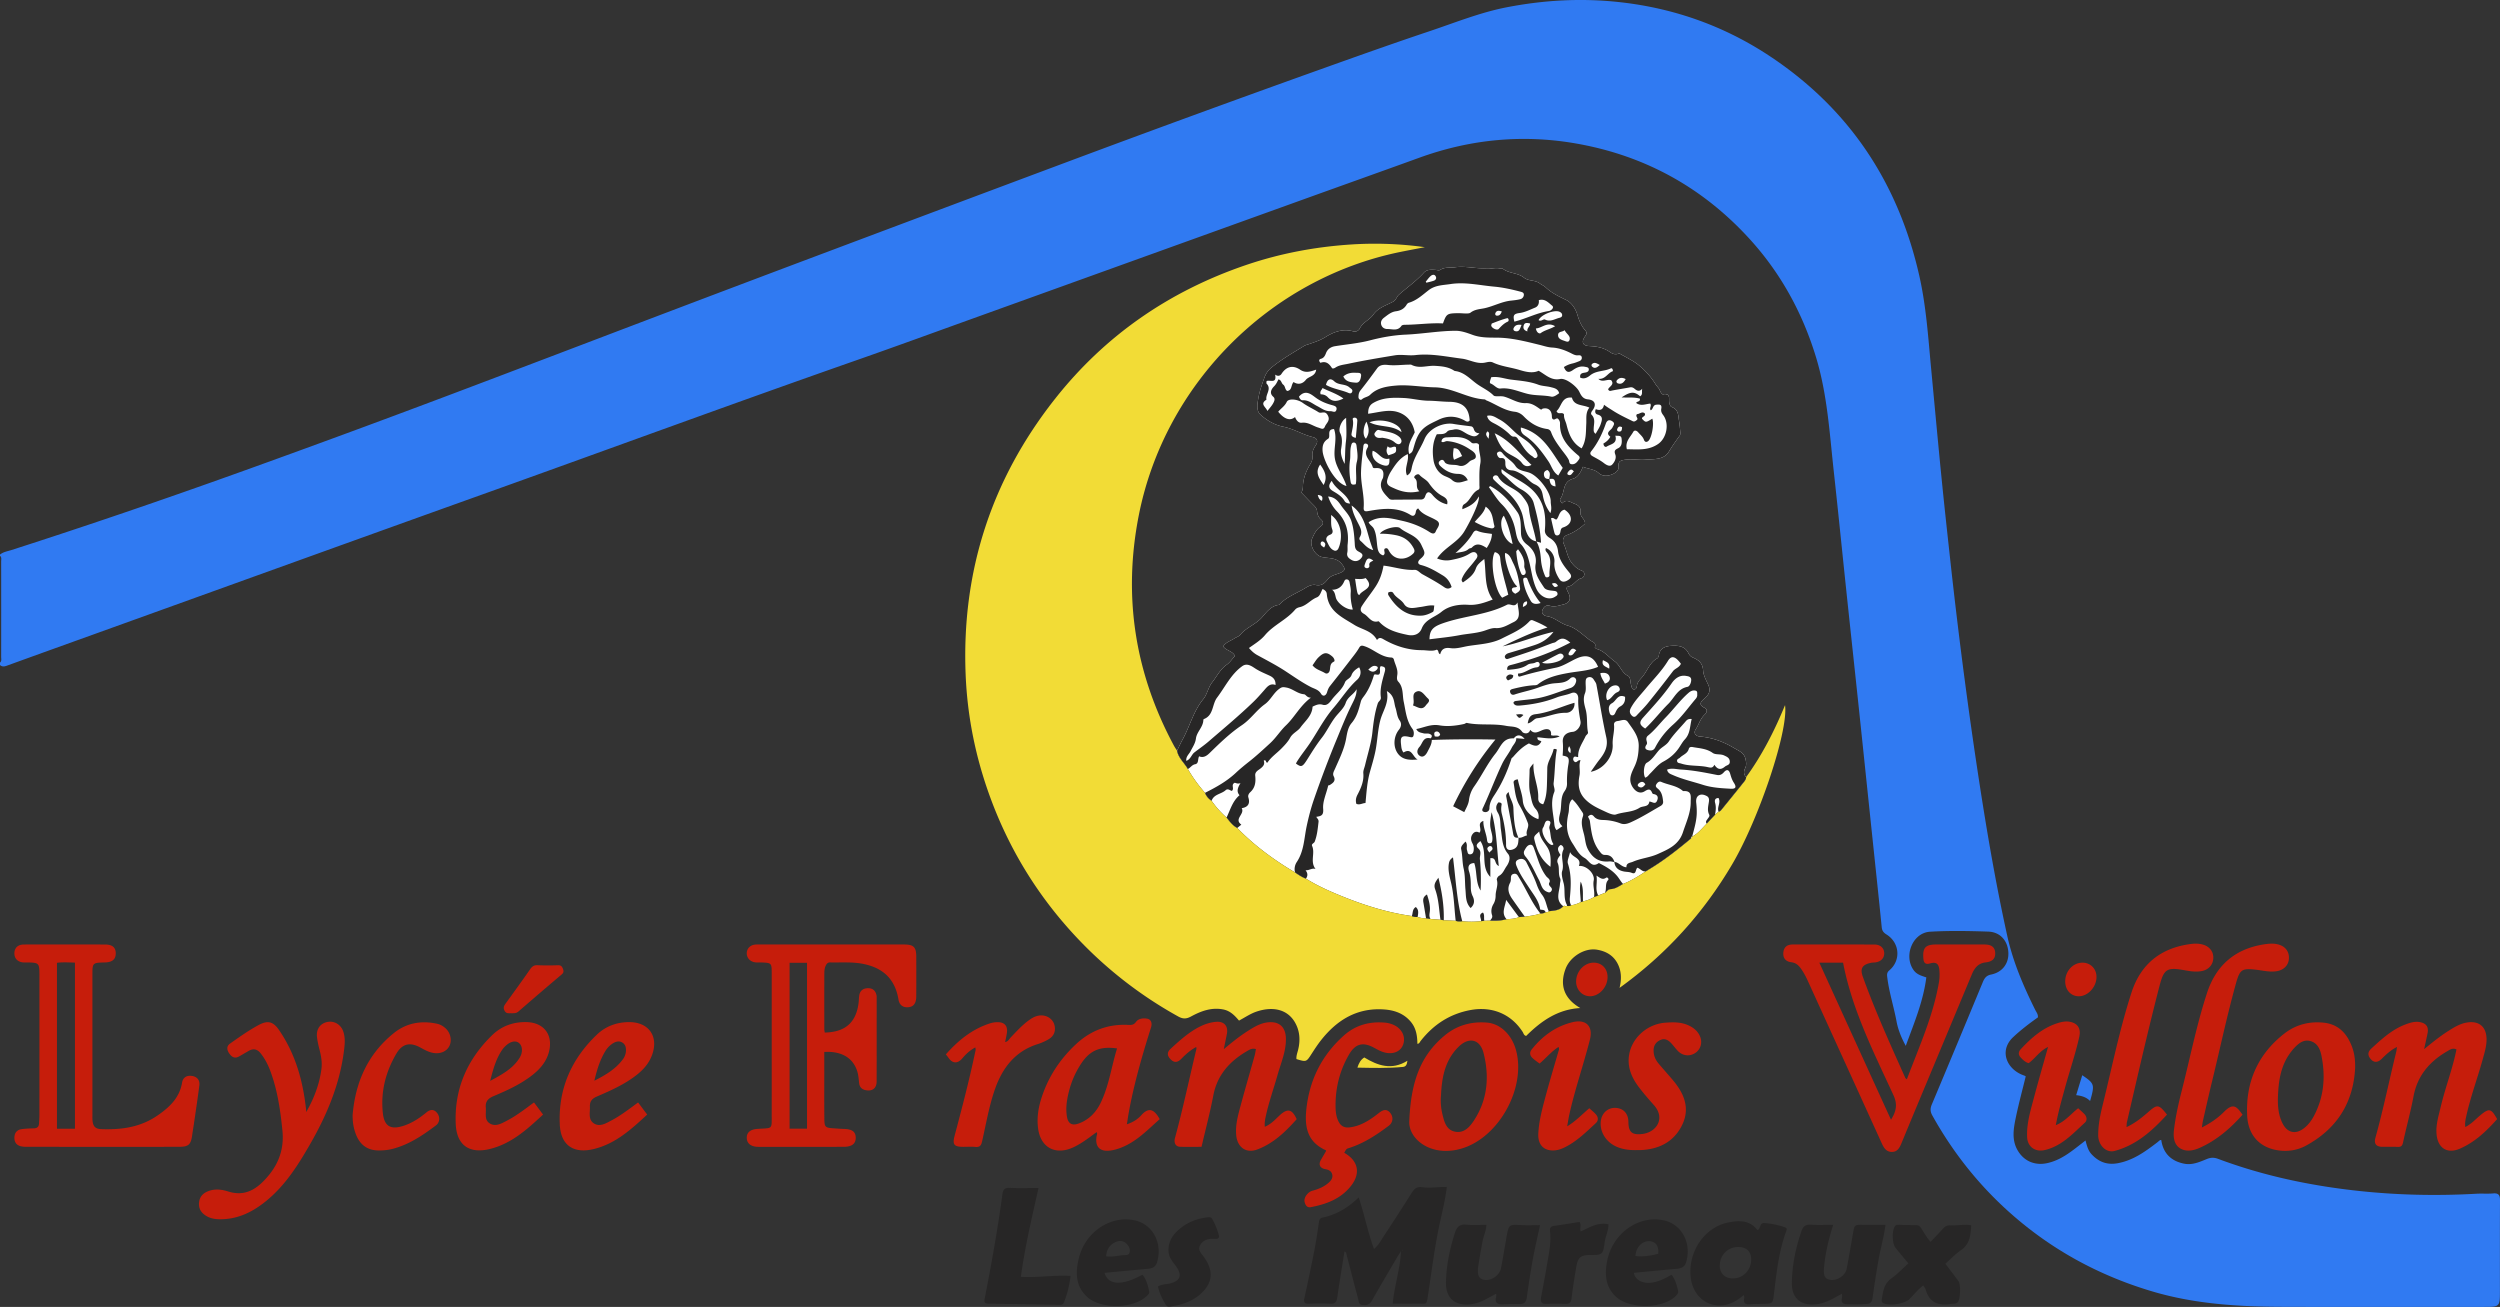 <svg xmlns="http://www.w3.org/2000/svg" viewBox="0 0 600 313.671"><rect x="0" y="0" width="600" height="313.671" fill="#333333" stroke="none"/><path d="M418.827 184.393c.367-.733.268-1.48.092-2.247-.339-1.467-1.455-1.86-2.66-2.576-2.628-1.561-5.287-2.561-8.315-2.807-.77-.063-1.665-.675-.974-1.722.758-1.148 1.084-2.54 2.144-3.529.459-.428.876-1.19-.062-1.66-1.347-.675-1.017-1.319-.098-2.105 1.028-.88 1.74-1.798 1.038-3.362-.5-1.112-1.186-2.32-1.244-3.457-.094-1.813-1.104-2.532-2.464-3.127-.516-.225-.803-.535-1.063-1.054-.874-1.748-2.566-1.858-4.201-1.738-1.372.1-2.64.576-2.888 2.258-.04.263-.184.62-.39.734-1.84 1.011-2.376 3.051-3.632 4.516-.53.619-1.136 1.185-1.248 2.049-.06.462-.184.901-.733.88-.49-.02-.492-.519-.616-.866-.288-.807-.097-2.024-.818-2.383-1.541-.767-1.821-2.503-3.189-3.482-1.396-.999-2.47-2.451-4.245-2.956-.202-.057-.532-.354-.506-.417.461-1.11-.598-1.273-1.101-1.647-1.73-1.286-3.388-2.987-5.353-3.543-1.877-.531-3.198-2.025-5.136-2.286-.523-.07-1.36-.616-.968-1.473.319-.695.84-1.314 1.81-1 1.067.346 2.113-.058 3.1-.297 1.69-.409 2.023-1.389 1.266-2.893-.243-.482-.737-1.276.052-1.442 1.333-.282 1.837-1.656 3.069-1.977.463-.12.716-.51.74-.964.027-.499-.35-.772-.768-.933-.872-.333-1.5-.902-2.113-1.626-1.187-1.405-1.329-3.216-2.075-4.786-.328-.69-.164-1.702.78-2.053 1.669-.622 3.09-1.584 4.345-2.735.064-1.146-1.269-1.624-1.082-2.794.159-.997-.512-1.679-1.359-1.968-.979-.333-2.001-1.294-3.048-.118-.326-.37-.679-.793-.39-1.185 1.095-1.491.43-4.005 2.965-4.715 1.236-.346 1.91-1.633 2.412-2.88 1.34.545 2.755.557 3.787 1.494.86.782 1.988.746 2.821.47.85-.283 2.08-.859 1.952-2.087-.125-1.202.518-1.39 1.371-1.543 1.707-.304 3.428.1 5.124-.05 2-.178 4.334.121 5.572-1.917.816-1.345 1.704-2.613 2.626-3.874.147-.2.139-.555.115-.83-.077-.906-.153-1.816-.306-2.71-.216-1.256-.083-2.659-1.697-3.282-.526-.204-.687-.998-.686-1.659.001-.47.079-.968-.42-1.388-.951.41-1.476-.138-1.81-.991-.215-.552-.697-.917-.98-1.388-1.06-1.764-2.444-3.271-3.98-4.556-1.388-1.162-3.104-1.933-4.681-2.868-.065-.038-.194-.001-.28.034-.764.318-1.461.018-2.037-.387-1.505-1.058-3.159-1.363-4.963-1.441-1.614-.07-1.971-1.003-1.017-2.327.354-.49.552-.867.097-1.38-.97-1.093-1.524-2.403-1.932-3.788-.453-1.542-1.45-2.965-2.725-3.582-1.78-.863-3.506-1.688-4.943-3.06-.382-.365-.914-.55-1.302-.859-1.142-.91-2.724-.523-3.829-1.415-1.47-1.189-3.518-.972-5.018-2.09-.172-.128-.488-.178-.696-.12-1.107.313-2.195-.117-3.28-.049-2.55.16-5.043-.613-7.643-.231-1.18.173-2.408-.115-3.514.633-.306.206-.737.012-1.113-.013-.98-.064-2.046-.148-2.783.672-1.793 1.997-3.998 3.519-5.991 5.282-.552.488-.644 1.255-1.336 1.64-1.68.932-3.598 1.424-4.827 3.17-.868 1.234-2.498 1.8-3.228 3.285-.242.492-.875.909-1.572.706-2.464-.718-4.693.134-6.662 1.367-1.235.774-2.521 1.186-3.832 1.65-.445.158-.898.238-1.325.5-2.655 1.626-5.349 3.172-7.785 5.152-.923.75-1.412 1.58-1.78 2.618-.552 1.556-1.105 3.111-1.383 4.744-.233 1.375-.544 3.002.506 3.954 1.528 1.385 3.365 2.477 5.486 2.897 2.473.49 4.625 1.895 7.069 2.49 1.244.304 1.271 1.18.648 2.082-.515.744-.834 1.559-.733 2.404.095.796-.158 1.395-.528 2.017-.978 1.646-1.698 3.404-1.749 5.326-.016.6-.145 1.076-.367 1.49.997 1.035 1.947 2.05 2.932 3.029.418.415.764.81.823 1.447.071.762.313 1.438.961 1.999.55.476.673 1.11-.124 1.663-1.017.705-1.543 1.81-2.028 2.907-.706 1.598.704 4.072 2.407 4.43 1.626.342 3.443.074 4.704 1.643.977 1.216.904 1.641-.546 2.229-.98.397-2.084.552-2.826 1.494-.7.888-1.466 1.633-2.871 1.338-.77-.162-1.66.201-2.418.678-2.113 1.33-4.573 2.116-6.306 4.043a.222.222 0 0 1-.13.057c-1.893.23-3.023 1.837-4.038 2.986-1.538 1.743-3.775 2.423-5.202 4.181-.335.413-.978.581-1.407.87-.897.603-2.075.91-2.708 1.931.777 1.051 2.25 1.079 2.823 2.276-.662.726-1.203 1.573-1.965 2.102-1.58 1.098-2.36 2.798-3.49 4.23-.954 1.211-1.215 2.916-2.12 4.014-2.403 2.913-3.238 6.54-4.993 9.728-.48.87-.887 1.782-1.327 2.674.083.444.235.848.429 1.227.145.285.314.555.495.819.544.79 1.2 1.513 1.667 2.348 1.174 2.05 2.562 3.945 4.117 5.72.312.814.859 1.433 1.58 1.907a22.42 22.42 0 0 0 3.594 4.023c.75.94 1.461 1.921 2.563 2.501 4.105 4.24 8.83 7.674 13.884 10.68.829.56 1.649 1.136 2.603 1.477 2.849 1.786 5.915 3.129 9.023 4.377 5.295 2.126 10.72 3.802 16.39 4.6.438.246.917.24 1.398.222.651.232 1.32.35 2.014.31l1.084.182 2.373.175.798.121 2.857.132c.516.194 1.047.172 1.58.106 1.507.156 3.013.152 4.52-.018l.792-.09 1.386-.042c1.329.057 2.65.028 3.942-.337 1.001-.071 2.012-.085 2.952-.51l1.423-.088c1.254-.21 2.527-.333 3.734-.773.437 0 .86-.056 1.24-.3.285.004.563-.014.78-.236 1.242-.166 2.544-.16 3.483-1.203.164-.136.329-.156.494-.002.441-.17.96.117 1.369-.233.827-.089 1.585-.397 2.328-.748l.54-.192a8.52 8.52 0 0 0 2.64-1.023l1.02-.387 1.59-.628c.467-.288.724-.864 1.387-.895 1.13-.054 2.033-.704 2.971-1.244 1.953-.77 3.725-1.865 5.462-3.024.684-.423 1.373-.84 2.052-1.27 3.103-1.973 5.966-4.267 8.789-6.612l.305-.46-.025.015.031-.024-.006.01c1.421-.743 2.371-2.015 3.479-3.11l1.98-2.125.861-.76a.648.648 0 0 0 .218-.043c.197-.077.336-.242.47-.407 1.778-2.19 3.559-4.377 5.32-6.58.07-.09.144-.18.213-.274.07-.094.135-.19.192-.292.113-.203.192-.425.194-.68-.603-.646-.623-1.355-.241-2.117zm-99.137-42.908l-.022.04c-.012-.009-.021-.019-.035-.027l.057-.013z" fill="#fff"/><path d="M419.068 186.51c3.85-5.307 6.804-11.104 9.341-17.274.85 6.075-6.188 27.144-12.657 38.147-6.921 11.772-15.898 21.672-27.06 29.71.522-2.096.478-4.108-.546-5.971-1.044-1.897-2.768-2.842-4.87-3.196-2.925-.491-6.445 1.647-7.551 4.62-1.47 3.95-.314 7.142 3.546 9.385-5.449.303-9.424 3.152-12.993 6.692-.565-.13-.62-.623-.84-.965-2.806-4.365-7.452-6.207-12.578-5.237-4.975.94-8.844 3.506-11.92 7.426-.19.244-.269.631-.766.672-.016-1.94-.304-3.788-1.613-5.33-1.708-2.014-3.983-2.772-6.497-2.932-6.375-.406-11.152 2.518-14.97 7.336-.832 1.05-1.57 2.18-2.297 3.308-1.28 1.989-1.261 2-3.649 1.277-.072-.758.216-1.476.396-2.202.567-2.28.43-4.52-.724-6.553-1.761-3.1-5.176-3.997-9.216-2.653-1.511.503-2.804 1.413-4.241 2.172-1.056-1.245-2.117-2.354-3.812-2.68-2.83-.544-5.327.406-7.688 1.685-1.178.638-1.98.627-3.13-.012a99.528 99.528 0 0 1-24.52-19.144c-9.132-9.768-15.99-20.94-20.582-33.491-3.468-9.48-5.463-19.262-5.875-29.365-1.008-24.692 6.132-46.778 21.407-66.157 12.021-15.251 27.408-25.86 45.768-32.133 8.256-2.821 16.76-4.421 25.478-4.978a87.492 87.492 0 0 1 17.554.655c-1.98.385-3.964.752-5.94 1.156-31.382 6.424-56.513 31.754-62.71 63.184-3.835 19.444-.944 37.858 8.424 55.288.226.42.502.813.755 1.218.335 1.776 1.76 2.91 2.592 4.394 1.174 2.05 2.561 3.945 4.117 5.72.311.814.858 1.433 1.58 1.907a22.42 22.42 0 0 0 3.594 4.023c.75.94 1.461 1.921 2.563 2.501 4.105 4.24 8.83 7.674 13.884 10.68.828.56 1.649 1.136 2.602 1.477 2.85 1.786 5.916 3.129 9.024 4.377 5.294 2.126 10.72 3.802 16.389 4.6.439.246.917.24 1.398.222.652.232 1.321.35 2.015.31l1.083.182 2.374.175.798.121 2.857.132c.516.194 1.046.172 1.58.106 1.507.156 3.013.152 4.519-.018l.792-.09 1.387-.042c1.328.057 2.65.028 3.942-.337 1.001-.071 2.012-.085 2.952-.51l1.422-.088c1.255-.21 2.528-.333 3.735-.773.437 0 .86-.056 1.239-.3.285.004.564-.014.78-.236 1.243-.166 2.544-.16 3.484-1.203.164-.136.329-.156.494-.002.44-.17.959.117 1.368-.233.828-.089 1.585-.397 2.329-.748l.54-.192a8.52 8.52 0 0 0 2.64-1.023l1.019-.387 1.59-.628c.468-.288.724-.864 1.388-.895 1.13-.054 2.032-.704 2.971-1.244 1.952-.77 3.725-1.865 5.462-3.024.684-.423 1.372-.84 2.051-1.27 3.104-1.973 5.966-4.267 8.79-6.612l.31-.469-.03.024c1.436-.74 2.39-2.023 3.504-3.124l1.98-2.125.861-.76c.321-.01.51-.23.688-.45 1.777-2.19 3.558-4.377 5.319-6.58.286-.358.595-.737.6-1.245z" fill="#f2dc36"/><path d="M341.268 284.921c-1.177-.175-1.828.365-2.427 1.317a581.089 581.089 0 0 1-6.778 10.499c-.65.985-1.17 2.085-2.303 3.017-1.5-4.07-2.284-8.233-3.667-12.37-2.57 2.482-5.378 4.153-8.706 4.845-.662.138-.765.564-.85 1.13-.329 2.226-.64 4.456-1.073 6.663a522.87 522.87 0 0 1-2.41 11.524c-.228 1.042.055 1.383 1.119 1.34 1.676-.068 3.361-.088 5.035.006 1.171.066 1.582-.365 1.741-1.503.514-3.676 1.14-7.336 1.725-11.021.451.143.429.462.5.732.915 3.518 1.818 7.039 2.762 10.55.17.631.081 1.489 1.14 1.564.994.07 1.673-.14 2.217-1.112 1.964-3.507 4.03-6.957 6.062-10.426.275-.469.586-.917.88-1.375-.192 4.284-1.585 8.3-1.986 12.567 2.143 0 4.012.024 5.88-.006 2.465-.039 2.21.54 2.65-2.38.885-5.871 1.611-11.766 2.91-17.57.582-2.603 1.202-5.205 1.548-8.038-2.077-.043-4.033.336-5.97.047zm-4.685 15.209l-.092-.056.1-.146c.028.035.081.07.08.104-.001.034-.057.065-.088.098zm91.885-5.543a19.459 19.459 0 0 0-5.03-1.06c-1.182-.088-.823 1.366-1.638 1.718-1.871-2.493-4.5-2.366-7.074-1.838-5.683 1.167-9.642 7.07-8.96 13.112.693 6.145 6.684 8.783 11.657 5.133.336-.247.662-.508 1.094-.841.057.33.145.516.109.674-.284 1.235.212 1.662 1.434 1.546 1.094-.104 2.2-.08 3.3-.115 2.051-.066 2.114-.111 2.365-2.18.621-5.129 1.15-10.275 2.94-15.176.138-.38.292-.8-.197-.973zm-12.598 12.235c-1.917-.003-3.149-1.24-3.126-3.14.03-2.46 1.936-4.381 4.366-4.4 2.05-.015 3.187 1.074 3.173 3.036-.019 2.531-1.955 4.508-4.413 4.504zm-50.75-12.796c-2.977-.159-2.977-.187-3.542 2.7-.046.234-.064.475-.105.71-.408 2.31-.789 4.626-1.235 6.928-.332 1.715-2.297 3.066-3.958 2.8-1.41-.227-1.824-1.141-1.471-3.446.297-1.94.643-3.871.999-5.8.23-1.249.86-2.41.926-3.965-1.653 0-3.23.136-4.773-.037-1.64-.184-2.339.57-2.786 1.974-1.241 3.898-2.08 7.869-2.14 11.967-.053 3.65 2.117 5.555 5.765 5.186 1.354-.138 2.606-.583 3.797-1.226.79-.426 1.585-.843 2.495-1.325 0 .322.041.517-.006.687-.403 1.446.247 1.913 1.612 1.848a68.585 68.585 0 0 1 4.013-.047c1.12.012 1.582-.5 1.733-1.616.418-3.083.895-6.16 1.45-9.222.478-2.625 1.096-5.223 1.71-8.103-1.721 0-3.106.06-4.484-.013zm82.006-.078c-2.01-.025-2.06.012-2.392 1.945-.496 2.877-.983 5.756-1.534 8.623-.312 1.626-2.304 2.913-3.927 2.64-1.367-.229-1.698-.962-1.488-3.185.31-3.297 1.077-6.497 2.188-10.018-1.991 0-3.706.083-5.408-.028-1.244-.082-1.839.45-2.216 1.538-1.387 4.01-2.228 8.124-2.305 12.365-.069 3.73 2.118 5.61 5.87 5.2 1.405-.155 2.687-.662 3.92-1.32.708-.38 1.416-.763 2.242-1.207 0 .422.055.716-.009.98-.29 1.199.303 1.523 1.375 1.547 1.532.033 3.057.05 4.587-.084.873-.076 1.243-.442 1.367-1.313.446-3.129.909-6.256 1.468-9.366.48-2.67 1.26-5.283 1.66-8.312-1.887 0-3.643.018-5.398-.005zm-202.12 12.473c.991-7.252 2.648-14.2 4.235-21.299-2.45 0-4.649.091-6.835-.035-1.251-.072-1.666.382-1.822 1.537-1.133 8.4-2.637 16.739-4.261 25.056-.156.796-.026 1.182.857 1.195 5.702.083 11.404.183 17.106.285.463.008.846-.048 1.046-.547.813-2.032 1.333-4.129 1.601-6.393-4.009-.245-7.863.475-11.927.2zm154.462-13.501c-6.189-1.458-12.578 3.146-13.795 9.904-.55 3.064-.365 5.923 2.015 8.261 3.261 3.205 11.511 3.104 14.618-.167.322-.34.543-.69.433-1.146-.323-1.34-.654-2.683-1.574-3.85-1.574.938-3.142 1.728-4.935 1.925-2.122.232-3.81-.72-4.108-2.364 3.425-.327 6.845-.678 10.27-.963 1.063-.088 1.913-.452 2.24-1.474 1.427-4.458-.862-9.113-5.164-10.126zm-1.5 7.965c-1.689.534-4.12.777-5.464.545.104-2.088 1.685-3.705 3.468-3.545 1.453.13 2.206 1.261 1.996 3zM272.42 292.9c-5.841-1.316-11.944 2.74-13.491 9.038-.825 3.356-.86 6.582 1.873 9.219 3.255 3.14 11.334 3.012 14.528-.209.282-.284.566-.588.479-.993-.31-1.435-.664-2.861-1.62-4.031-4.897 2.709-8.253 2.544-9.087-.44 3.578-.338 7.059-.676 10.541-.987 1.02-.092 1.753-.564 2.045-1.53 1.387-4.598-1.029-9.111-5.268-10.067zm-1.342 7.753c-.223.667-.952.555-1.475.592-1.32.095-2.624.486-4.126.26.115-1.642.847-2.737 2.202-3.38 1.056-.5 2.055-.36 2.857.546.498.561.785 1.255.542 1.982zm196.969-6.564c-.75-.045-1.252.253-1.732.792-.95 1.067-1.955 2.085-2.97 3.158-.933-1.003-1.519-2.103-2.185-3.143-.293-.457-.576-.85-1.213-.852-1.388-.003-2.776-.063-4.164-.087-.378-.007-.755-.018-1.021.367-.72 1.041-.662 4.122.16 5.15 1 1.253 2.041 2.473 3.086 3.732-1.412 1.27-2.632 2.591-4.068 3.606-1.802 1.274-2.006 3.13-2.31 5.012-.066.41-.03.725.408.948 1.417.72 5.057.16 6.208-.964 1.112-1.088 2.05-2.359 3.346-3.297.23.401.496.711.6 1.068.938 3.24 3.27 3.85 6.215 3.343.282-.049.582-.011.856-.08.22-.055.467-.166.613-.331.638-.72.738-4.253.144-5.056-1.02-1.378-2.061-2.74-3.132-4.162 1.272-1.12 2.397-2.328 3.727-3.233 2.17-1.478 2.334-3.642 2.482-5.988-1.734-.307-3.396.119-5.05.017zm-82.026-.258c-2.584-.549-4.558.766-6.666 1.722-.268-.76.244-1.514-.275-2.28-2.074.322-4.098.66-6.13.938-.82.112-1.033.55-.947 1.283.23 1.974-.028 3.927-.35 5.863a431.051 431.051 0 0 1-1.776 9.894c-.213 1.118-.036 1.734 1.286 1.676 1.532-.067 3.07-.03 4.605-.008.85.012 1.27-.265 1.388-1.208.324-2.612.724-5.217 1.181-7.81.378-2.144 1.082-2.677 3.198-2.69 3.131-.02 3.155-.017 3.608-3.206.199-1.395.935-2.693.878-4.174zm-95.154-1.367c-.23-.382-.64-.351-1.035-.307-3.008.341-5.625 1.51-7.715 3.726-1.661 1.76-2.167 4.292-1.201 6.096.426.795 1.04 1.488 1.546 2.243 1.239 1.847.734 3.14-1.411 3.746-1.003.283-2.098.193-3.14.784.345 1.605 1.052 3.044 1.905 4.424.196.318.509.446.864.402 3.276-.404 6.307-1.493 8.454-4.067 2.072-2.484 1.822-5.093-.312-7.994-.58-.789-1.426-1.536-.784-2.682.629-1.124 1.668-1.509 2.89-1.522.335-.004.671.037 1.005.017.469-.03.726-.347.615-.768-.379-1.437-.912-2.82-1.68-4.098z" fill="#272626"/><path d="M122.665 243.18c-.59-.03-1.178.15-1.577-.622-.399-.77-.094-1.22.316-1.785 1.969-2.713 3.933-5.43 5.849-8.18.457-.656.916-.976 1.749-.94a62.79 62.79 0 0 0 4.888.004c.711-.024 1.004.262 1.228.887.207.573.163.923-.333 1.342-3.477 2.937-6.933 5.9-10.37 8.882-.547.474-1.138.403-1.75.412zM216.978 226.679c-11.47-.002-22.94-.001-34.41-.001-.384 0-.769-.014-1.152.005-1.267.062-2.138.868-2.19 2.013-.056 1.196.819 2.15 2.116 2.275.428.041.863.003 1.295.017 2.537.087 2.574.123 2.575 2.62 0 11.278.006 22.557-.003 33.835-.003 3.788.302 3.215-3.455 3.496-1.639.122-2.53.809-2.53 2.122 0 1.292.915 2.09 2.51 2.172.432.022.865.009 1.296.009 6.48 0 12.958.007 19.437-.004 1.98-.003 2.92-.732 2.91-2.185-.012-1.435-.857-2.058-2.81-2.108-.813-.021-1.626-.09-2.438-.143-2.094-.138-2.265-.264-2.285-2.397-.039-4.127-.013-8.254-.014-12.382v-3.552c4.177-.248 6.996 1.46 7.958 4.808.249.867.3 1.793.41 2.696.123 1.01.723 1.527 1.675 1.688 1.546.262 2.514-.51 2.52-2.121.022-6.72.009-13.438.008-20.157 0-.144.003-.29-.022-.43-.202-1.16-.909-1.805-2.07-1.788-1.122.016-1.921.564-2.095 1.76-.075.521-.075 1.053-.132 1.577-.53 4.834-3.167 7.215-8.144 7.308-.035-.27-.102-.548-.103-.825-.006-4.367-.01-8.735.001-13.102.002-.716.017-1.437.334-2.114.219-.466.483-.801 1.065-.79 2.73.056 5.47-.181 8.176.403 4.762 1.028 7.445 3.798 8.23 8.525.211 1.272 1.029 1.917 2.317 1.827 1.258-.088 1.927-.91 1.941-2.535.027-3.215.019-6.431.006-9.646-.01-2.263-.641-2.876-2.927-2.876zm-23.293 44.208h-4.186v-39.81h4.186v39.81zm282.54-44.209c-3.84-.007-7.68-.003-11.519-.002-2.613.001-3.307.78-3.094 3.4.086 1.062.541 1.455 1.608 1.144 1.404-.41 2.065.03 2.217 1.495.11 1.05.072 2.108-.112 3.156-1.413 8.089-4.805 15.514-7.685 23.173-.177-.167-.322-.244-.375-.363-3.575-7.996-7.198-15.973-10.174-24.22-.738-2.045-.152-2.965 2.006-3.395.327-.066.67-.045 1.003-.093 1.37-.195 2.164-1.06 2.11-2.283-.054-1.187-.954-2-2.347-2.004-6.528-.016-13.056-.005-19.583-.01-1.285 0-2.121.543-2.273 1.877-.15 1.307.51 2.217 1.91 2.387 1.02.124 1.651.64 2.212 1.402.685.932 1.23 1.938 1.708 2.988 5.931 13.024 11.874 26.043 17.787 39.077.512 1.13 1.125 2.074 2.465 2.054 1.3-.02 1.816-1 2.263-2.084 2.552-6.196 5.142-12.375 7.722-18.558a82889.71 82889.71 0 0 1 9.18-21.994c.622-1.49 1.512-2.647 3.283-2.844 1.674-.185 2.386-.941 2.311-2.325-.073-1.345-.89-1.974-2.623-1.978zm-22.387 42.063l-17.194-37.694h5.695c2.174 11.325 7.352 21.495 12.093 31.805 1.048 2.28.62 3.94-.594 5.89zM46.016 258.216c-1.185-.159-2.109.354-2.319 1.617-.61 3.679-3.055 5.934-5.935 7.914-4.076 2.803-8.629 3.418-13.435 3.248-1.472-.052-1.968-.697-2.108-1.936-.058-.522-.037-1.054-.037-1.582-.002-11.133-.002-22.267-.002-33.4 0-3.018.001-3.018 2.986-3.093 1.78-.044 2.603-.726 2.613-2.161.009-1.443-.814-2.14-2.589-2.142-4.607-.008-9.214-.003-13.821-.003-1.92 0-3.84-.028-5.759.011-1.325.027-2.105.804-2.153 2.017-.049 1.219.677 2.08 1.94 2.256.378.052.767.016 1.151.023 2.802.05 2.898.146 2.915 2.914v.288c0 11.182.001 22.364-.004 33.545 0 .622-.063 1.244-.087 1.866-.032.819-.441 1.19-1.27 1.207-.957.018-1.918.064-2.867.185-1.09.14-1.713.812-1.772 1.923-.061 1.156.466 1.952 1.614 2.209.553.124 1.143.115 1.716.116 5.95.007 11.902.004 17.852.004 6.095 0 12.19.007 18.285-.003 2.327-.004 2.881-.51 3.188-2.768.128-.949.3-1.891.437-2.84.438-3.034.899-6.066 1.288-9.107.17-1.317-.556-2.137-1.827-2.308zM17.99 270.901h-4.32V231.07c1.366-.18 2.775-.082 4.32-.045v39.877zm577.3-3.25c-1.136.936-2.114 2.078-3.62 2.84-.119-.898.017-1.597.168-2.302 1.01-4.738 2.718-9.275 4.006-13.932.446-1.615.963-3.217.928-4.923-.058-2.92-1.81-4.399-4.7-3.93-1.644.266-3.036 1.114-4.417 1.99-1.993 1.262-3.83 2.739-5.87 4.403.32-1.461.59-2.623.826-3.79.307-1.516-.28-2.4-1.8-2.694-1.225-.237-2.378.132-3.5.552-3.22 1.208-5.686 3.49-8.167 5.761-.958.877-.92 1.711-.13 2.6.759.854 1.659.812 2.588-.102 1.077-1.06 2.16-2.104 3.67-2.845-.07.474-.091.806-.17 1.124-1.694 6.88-3.1 13.83-5.003 20.661-.403 1.45.172 2.158 1.708 2.175 1.2.014 2.402-.04 3.598.018.825.04 1.143-.23 1.325-1.072.795-3.698 1.817-7.35 2.514-11.064.93-4.962 3.836-8.344 8.045-10.794.66-.385 1.357-.917 2.26-.457-.938 4.702-2.684 9.135-3.772 13.747-.527 2.234-1.25 4.45-.985 6.79.364 3.2 2.58 4.555 5.52 3.296 3.645-1.559 6.434-4.232 9.001-7.12-1.455-2.585-1.911-2.674-4.024-.932zm-288.171.03c-1.06.986-2.044 2.123-3.563 2.742-.088-.886.04-1.621.196-2.357.722-3.425 1.915-6.716 2.86-10.077.814-2.89 2.078-5.688 2.004-8.782-.067-2.806-1.707-4.203-4.5-3.826-1.76.238-3.228 1.15-4.685 2.078-1.928 1.227-3.711 2.656-5.725 4.343.3-1.47.543-2.581.752-3.698.352-1.888-.702-3.046-2.646-2.863-1.395.13-2.71.567-3.961 1.206-2.596 1.324-4.717 3.263-6.842 5.206-.95.87-.947 1.659-.085 2.56.909.95 1.74.768 2.575-.083 1.074-1.094 2.206-2.115 3.584-2.848.148.392-.002.703-.08 1.028-1.656 6.939-3.137 13.92-5.009 20.807-.315 1.158.157 2.064 1.166 2.103 1.71.067 3.424.019 5.205.019.97-4.177 2.042-8.203 2.82-12.286.948-4.983 3.953-8.276 8.147-10.715.59-.343 1.227-.737 2.09-.45-.11.563-.174 1.076-.311 1.57-1.134 4.055-2.316 8.097-3.41 12.162-.61 2.264-1.235 4.542-1.01 6.935.27 2.878 2.346 4.422 5.022 3.43 3.909-1.45 6.819-4.284 9.493-7.284-1.03-2.2-2.026-2.84-4.087-.92zM78.5 245.288c-1.642.36-2.621 1.693-2.427 3.54.124 1.184.423 2.355.713 3.514.353 1.412.546 2.834.352 4.275-.489 3.642-1.783 7.024-3.642 10.274-.015-.223-.023-.446-.047-.668-.732-6.806-2.536-13.256-6.448-18.972-1.47-2.146-2.763-2.421-5.019-1.196-2.36 1.283-4.549 2.843-6.741 4.384-.87.612-.853 1.458-.242 2.351.627.916 1.334 1.35 2.395.751.791-.447 1.568-.919 2.361-1.362 1.097-.612 2.01-.362 2.783.6 1 1.247 1.728 2.642 2.29 4.127 1.76 4.657 2.46 9.52 2.955 14.447.5 4.992-1.309 8.95-4.796 12.367-2.361 2.316-4.957 3.27-8.227 2.235-1.403-.444-2.91-.668-4.396-.207-1.375.427-2.385 1.227-2.58 2.754-.203 1.58.545 2.671 1.872 3.414.942.527 1.982.695 3.047.707 4.519.052 8.226-1.891 11.575-4.716 4.367-3.684 7.342-8.432 10.145-13.304 3.994-6.942 7.071-14.228 8.108-22.248.209-1.613.396-3.255-.166-4.841-.596-1.683-2.214-2.588-3.865-2.226zm195.378 22.4c-.847.947-2.003 1.67-3.428 2.144.17-1.066.298-1.963.46-2.854 1.263-6.939 3.228-13.697 5.344-20.41.34-1.08-.057-1.889-.84-2.064-.9-.201-2.15-.108-2.754.73-.536.744-1.085.783-1.808.743-4.853-.262-9.037 1.302-12.59 4.606-3.904 3.632-6.732 7.946-8.344 13.045-.731 2.312-1.081 4.662-.788 7.084.55 4.556 3.951 6.561 8.166 4.78.92-.389 1.797-.906 2.636-1.453 1.113-.726 2.17-1.541 3.25-2.318.24.306.079.583.03.845-.497 2.665.736 3.944 3.406 3.55 1.052-.155 2.035-.49 3.008-.913 3.425-1.49 5.93-4.169 8.707-6.604-1.405-2.534-2.706-2.867-4.455-.912zm-9.806-2.834c-1.1 2.203-2.791 3.904-5.156 4.775-1.665.614-2.58.048-2.86-1.699-.33-2.074.006-4.103.52-6.11a21.443 21.443 0 0 1 2.895-6.538c2.092-3.17 4.524-4.232 8.623-3.66-1.388 4.472-1.951 9.082-4.022 13.232zm293.648-19.408c-3.462-.369-6.724.457-9.481 2.611-6.404 5-9.314 11.708-8.915 19.739.244 4.922 3.32 7.92 8.065 8.364 2.137.2 4.236-.209 6.119-1.243 7.352-4.035 11.293-10.24 11.724-18.621.04-1.73-.142-3.405-.725-4.995-1.17-3.194-3.246-5.478-6.787-5.855zm-2.307 22.25c-.624 1.2-1.413 2.284-2.499 3.112-1.994 1.52-3.95 1.07-5.087-1.167-.983-1.935-1.174-4.02-1.128-6.15.12-4.07.675-8.012 3.367-11.321.12-.149.23-.307.36-.447 1.104-1.188 2.32-2.337 4.077-1.864 1.657.446 2.323 1.905 2.639 3.467 1.006 4.976.646 9.8-1.73 14.37zm-198.55-22.274c-3.8-.308-7.251.679-10.173 3.119-5.464 4.563-8.06 10.527-8.46 20.525-.262 4.288 5.278 8.832 12.712 6.538 8.918-2.754 15.377-14.648 12.889-23.615-1.028-3.703-3.778-6.308-6.968-6.567zm-3.169 23.58c-1.052 1.594-2.432 3.06-4.576 2.58-2.021-.451-2.486-2.335-2.916-4.071-.405-1.635-.499-3.304-.36-4.643.2-4.55 1.057-8.506 4.195-11.616 2.479-2.457 5.167-1.894 6.027 1.51 1.435 5.681.949 11.215-2.37 16.24zm161.923-2.144c-1.545 1.354-3.129 2.66-5.248 3.65.04-.547.022-.885.096-1.203 2.518-10.862 4.985-21.737 7.778-32.533 1.122-4.337 1.817-4.687 6.296-3.872 1.277.232 2.563.402 3.856.162 1.688-.313 2.765-1.546 2.8-3.16.033-1.556-.933-2.768-2.547-3.211-.894-.245-1.798-.26-2.708-.148-7.227.885-12.133 4.736-14.378 11.66-2.865 8.84-4.678 17.962-6.912 26.97-.598 2.412-1.098 4.846-1.078 7.338.019 2.378 1.942 4.248 3.914 3.722 5.242-1.398 9.066-4.859 12.593-8.722-1.969-2.498-2.322-2.528-4.462-.653zm18.11.02c-1.446 1.461-3.148 2.636-5.278 3.718.113-.714.161-1.183.265-1.64.715-3.127 1.411-6.259 2.171-9.375 1.917-7.86 3.58-15.783 5.752-23.58.938-3.37 1.457-3.662 4.879-3.26 1.66.196 3.305.635 5 .33 1.632-.293 2.74-1.458 2.826-2.979.095-1.68-.811-2.925-2.478-3.4-.94-.268-1.894-.258-2.853-.136-7.233.921-12.056 4.824-14.325 11.754-2.505 7.654-4.055 15.563-6.04 23.355-.805 3.158-1.52 6.337-1.898 9.58-.286 2.46.421 4.124 2.296 4.72 1.238.393 2.583.087 3.789-.441 4.123-1.806 7.424-4.682 10.38-7.987-1.451-2.075-2.279-2.89-4.485-.66zm-199.827-21.13a6.603 6.603 0 0 0-1.4-.303c-3.761-.363-7.149.555-9.995 3.097-5.415 4.836-8.374 10.95-9.024 18.129-.45 4.976 1.078 7.75 4.783 9.432-.026.092-.035.193-.081.272-.383.665-.776 1.323-1.158 1.987-.642 1.116-.255 1.997 1.012 2.228.752.138 1.424.392 1.665 1.167.26.834-.161 1.492-.76 2.034-1.13 1.02-2.486 1.598-3.941 1.975-1.107.286-2.154 1.66-1.894 2.712.16.646.516 1.42 1.462 1.242 3.743-.709 7.203-1.974 9.668-5.104 2.366-3.005 1.771-6.038-1.62-7.946.511-.905.5-.94 1.08-1.122 3.578-1.125 6.654-3.144 9.613-5.373 1.04-.784 1.202-2.188.204-3.244-.787-.834-1.627-.563-2.518.137-2.114 1.661-4.322 3.182-7.121 3.505-1.356.156-2.186-.424-2.721-1.607-.508-1.12-.613-2.299-.622-3.508-.035-4.412 1.017-8.555 3.226-12.361 1.542-2.656 3.375-3.082 6.03-1.633.587.32 1.177.65 1.797.893 2.318.91 4.457.23 5.147-1.603.777-2.063-.436-4.223-2.832-5.005zm-182.891-.439c-2.966.005-5.62.975-7.733 2.985-6.156 5.856-9.318 13.068-8.925 21.598.23 4.988 3.303 7.058 8.162 5.876 5.2-1.265 8.994-4.724 12.814-8.269l-2.178-2.909c-2.18 1.593-4.19 3.16-6.444 4.34-1.3.68-2.763 1.605-4.185.674-1.394-.912-.881-2.591-.94-3.995-.053-1.23.446-1.912 1.658-2.436 3.291-1.424 6.588-2.876 9.457-5.103 1.7-1.318 3.086-2.871 3.823-4.93 1.587-4.43-.82-7.839-5.51-7.83zm-.795 7.098a3.69 3.69 0 0 1-.737 1.844c-1.722 2.316-4.103 3.737-6.837 5.124.643-2.666 1.354-5.02 2.668-7.149a5.567 5.567 0 0 1 1.796-1.828c.725-.45 1.535-.65 2.299-.161.77.493.892 1.336.811 2.17zm-23.796-7.1c-3.183-.082-6.019.926-8.265 3.1-6.015 5.823-9.147 12.935-8.774 21.373.224 5.064 3.243 7.183 8.174 5.98 5.198-1.27 8.976-4.733 12.785-8.263l-2.178-2.913c-2.21 1.626-4.22 3.194-6.48 4.365-1.303.676-2.754 1.573-4.185.64-1.3-.846-.783-2.428-.9-3.73-.127-1.433.456-2.194 1.828-2.773 3.215-1.355 6.409-2.799 9.204-4.957 1.982-1.53 3.561-3.338 4.164-5.848.952-3.966-1.295-6.867-5.373-6.973zm-1.724 8.588c-1.602 2.575-4.171 3.96-7.056 5.522.745-2.887 1.428-5.397 2.97-7.578.163-.232.358-.447.557-.65 1.151-1.18 2.432-1.542 3.29-.941.952.666 1.121 2.23.239 3.647zM405.042 246c-1.738-.738-3.57-.69-5.386-.552-4.268.323-7.925 3.529-8.65 7.599-.534 2.996.576 5.573 2.337 7.894 1.128 1.488 2.364 2.898 3.604 4.297 2.86 3.227.542 6.504-2.74 6.91-2.477.306-3.364-.389-3.387-2.847-.018-1.987-1.121-3.257-2.955-3.401-1.868-.147-3.413 1.158-3.663 3.092-.33 2.564 1.17 5.056 3.727 6.2 1.567.7 3.223.886 5.216.827.037 0 .373.014.707-.002 4.409-.21 7.944-2.033 9.886-6.069 1.901-3.95.473-7.461-2.156-10.605-1.168-1.396-2.396-2.743-3.563-4.14-.758-.908-1.178-1.958-1.153-3.171.025-1.199.637-2.001 1.68-2.453.969-.418 1.791.008 2.459.705.596.621 1.096 1.335 1.694 1.954 1.198 1.24 2.949 1.376 4.299.383 1.276-.94 1.653-2.627.902-4.122-.61-1.218-1.632-1.978-2.858-2.499zm-151.939.154c-.287-1.357-1.464-2.315-2.86-2.44-1.224-.11-2.244.383-3.197 1.066-1.687 1.208-3.074 2.737-4.497 4.229-.36.376-.58.949-1.316 1.093.158-.81.327-1.507.425-2.212.232-1.665-.555-2.566-2.236-2.57a6.187 6.187 0 0 0-1.973.335c-4.229 1.4-7.528 4.094-10.442 7.398.2.256.388.467.542.701.948 1.438 2.174 1.722 3.464.185.821-.978 1.78-1.859 3.04-2.555.2.534.037.893-.041 1.266-1.411 6.701-3.152 13.321-4.907 19.938-.561 2.117-.14 2.653 2.088 2.654.96 0 1.926-.07 2.877.02 1.01.094 1.386-.263 1.616-1.267.975-4.243 1.682-8.572 3.133-12.676 1.774-5.02 4.812-9.014 10.187-10.718.95-.3 1.891-.71 2.74-1.229 1.17-.716 1.646-1.854 1.357-3.218zm-148.255-.466c-3.776-.803-7.31-.176-10.32 2.247-6.266 5.042-9.24 11.797-9.897 19.673-.022 1.682.231 3.28.86 4.813.998 2.437 2.793 3.69 5.447 3.688 1.06-.001 2.102-.087 3.136-.344 4.002-.997 7.328-3.242 10.556-5.67.965-.725 1.08-2.153.114-3.166-.719-.754-1.547-.657-2.405.053-1.705 1.408-3.546 2.623-5.696 3.275-2.94.891-4.413.002-4.752-3.075-.561-5.074.635-9.817 3.168-14.195 1.481-2.562 3.36-2.959 5.94-1.52 1.094.608 2.19 1.2 3.47 1.292 1.572.115 2.901-.607 3.444-1.848.56-1.28.21-2.94-.838-3.982-.626-.624-1.363-1.058-2.227-1.241zm276.587 20.293c-1.768 1.48-3.223 3.084-5.309 4.336.196-1.092.322-1.97.514-2.834 1.351-6.079 3.413-11.963 4.944-17.993.811-3.19-.944-4.949-4.159-4.168-4.054.984-7.235 3.315-9.81 6.537-.58.728-.45 1.45.158 2.045.53.518 1.17.925 1.725 1.354 1.613-1.373 2.85-2.921 4.549-3.988.247.539.028.879-.076 1.24-1.06 3.677-2.168 7.34-3.15 11.038-.75 2.82-1.5 5.65-1.631 8.592-.12 2.684 1.43 4.194 4.037 3.944.877-.084 1.675-.4 2.447-.79 2.82-1.43 5.043-3.63 7.322-5.748.693-.644.591-1.467-.024-2.147-.467-.515-1.023-.95-1.537-1.418zm117.327-.004c-1.737 1.353-3.097 3.15-5.367 4.067.58-3.173 1.397-5.997 2.168-8.832 1.128-4.153 2.546-8.226 3.474-12.434.43-1.945-.411-3.215-2.311-3.556-1.023-.183-2.008.042-2.969.352-3.584 1.16-6.297 3.555-8.792 6.253-.626.677-.569 1.392.036 2.016.545.563 1.125 1.123 1.875 1.314 1.586-1.132 2.57-2.884 4.658-3.89-1.215 4.348-2.36 8.295-3.414 12.266-.812 3.062-1.747 6.117-1.613 9.344.1 2.378 1.952 3.668 4.222 3.14 4.087-.95 6.752-3.942 9.65-6.588.584-.533.492-1.413-.121-2.05-.463-.48-.973-.915-1.496-1.402zm1.093-34.936c-2.27-.031-4.146 1.923-4.201 4.376-.047 2.095 1.269 3.628 3.162 3.686 2.175.066 4.26-2.097 4.341-4.503.067-2.002-1.354-3.532-3.302-3.559zM385.812 234.653c-.085 2.432-2.174 4.557-4.367 4.443-1.825-.096-3.214-1.666-3.177-3.59.048-2.472 2.042-4.532 4.323-4.467 1.962.055 3.293 1.548 3.22 3.614z" fill="#c61d0b"/><path d="M600 288.072c.006-1.218-.33-1.77-1.652-1.65-1.333.121-2.687-.003-4.027.074-9.6.546-19.178.328-28.74-.73-11.387-1.259-22.514-3.625-33.259-7.645-.97-.363-1.749-.337-2.718.06-1.7.697-3.459 1.483-5.37 1.111-3.137-.609-5.08-2.474-5.537-5.713-.175.048-.283.05-.353.102-.23.172-.44.371-.667.546-2.87 2.187-5.758 4.286-9.454 4.952-2.561.462-4.559-.334-6.26-2.17-.83-.897-1.116-2.053-1.445-3.294-.337.266-.557.442-.78.614-2.581 1.998-5.078 4.104-8.418 4.825-2.818.608-5.389-.368-6.945-2.83-1.646-2.604-1.147-5.391-.58-8.12.686-3.307 1.573-6.573 2.38-9.882-.122-.064-.238-.145-.367-.189-4.182-1.402-6.161-5.953-2.618-9.252 1.861-1.733 3.867-3.266 5.904-4.705.079-.742-.361-1.237-.632-1.782-2.82-5.67-5.331-11.502-6.697-17.672-2.72-12.297-4.85-24.715-6.762-37.166-1.265-8.24-2.439-16.49-3.522-24.757a1315.071 1315.071 0 0 1-3.39-28.118c-.734-6.719-1.472-13.437-2.14-20.162-.858-8.636-1.648-17.279-2.466-25.919-.713-7.529-1.186-15.076-2.87-22.494-5.044-22.21-16.731-39.903-35.738-52.547C413.942 6.284 401.861 1.975 388.77.522 379.632-.492 370.588 0 361.58 1.755c-6.373 1.242-12.369 3.683-18.484 5.732-8.161 2.734-16.274 5.615-24.38 8.512a4853.17 4853.17 0 0 0-33.325 12.048 4649.64 4649.64 0 0 0-31.11 11.51 33989.545 33989.545 0 0 0-57.093 21.404 12742.082 12742.082 0 0 0-35.723 13.489c-17.848 6.767-35.674 13.59-53.534 20.323a3390.405 3390.405 0 0 1-50.38 18.555c-18.164 6.521-36.417 12.771-54.789 18.677-.944.304-1.96.439-2.762 1.1v.289c.452.37.28.885.28 1.34.01 7.652.01 15.303 0 22.955 0 .456.17.97-.28 1.341v.576c.592.539 1.178.335 1.845.092 7.383-2.683 14.777-5.337 22.168-7.998 31.24-11.25 62.463-22.542 93.722-33.736 29.406-10.531 58.721-21.317 88.203-31.64 9.09-3.183 18.135-6.49 27.196-9.754 27.086-9.757 54.17-19.521 81.255-29.278 8.745-3.15 17.503-6.265 26.24-9.434 12.36-4.483 25.025-5.677 37.956-3.358 16.31 2.925 30.082 10.549 41.27 22.797 7.496 8.208 12.699 17.698 15.952 28.31 2.737 8.926 3.277 18.183 4.284 27.37 1.056 9.628 2.019 19.266 3.037 28.897.997 9.44 2.021 18.876 3.019 28.315 1.028 9.726 2.037 19.453 3.057 29.18.81 7.723 1.642 15.445 2.411 23.172.088.882.46 1.309 1.17 1.753 3.148 1.974 3.485 6.181.684 8.57-.576.49-.617.897-.536 1.585.426 3.628 1.57 7.1 2.235 10.676.37 1.99 1.13 3.865 2.215 5.885 2.019-5.522 4.215-10.721 4.936-16.43-1.177-.393-2.274-.692-3.012-1.697-2.521-3.429-.3-9.023 3.916-9.27 4.64-.272 9.312-.185 13.962-.025 2.86.099 4.664 2.173 4.82 4.962.15 2.68-1.426 4.807-4.18 5.352-1.207.24-1.61.99-2.01 1.953a5690.915 5690.915 0 0 1-12.166 29.184c-.413.982-.42 1.722.105 2.666 5.493 9.875 12.55 18.437 21.28 25.622 9.424 7.755 20.029 13.23 31.727 16.674 10.196 3.003 20.66 3.606 31.185 3.641 16.034.055 32.069.014 48.103.014 3.933 0 3.933 0 3.933-3.98 0-7.202-.017-14.403.018-21.604zM499.74 258.055l-1.458 4.784c1.268.144 2.397.447 3.342 1.398 1.134-3.963 1.067-4.172-1.884-6.182z" fill="#307af2"/><path d="M325.775 256.23c.366-1.119.791-1.892 1.65-2.443 3.237 1.97 6.576 3.145 10.357.792-.125.828-.264 1.406-1.092 1.485-3.57.339-7.143.236-10.915.166z" fill="#f2dc36"/><path d="M347.751 207.131c-.322 1.658.19 3.354.531 4.831.693 3.006.74 6.02 1.08 9.027.516.194 1.046.172 1.58.107-1.315-4.964-1.556-10.095-2.223-15.33-.63.416-.865.84-.968 1.365zm-3.312 6.3c.85 2.336.924 4.854 1.268 7.305l.798.121c.097-3.46-.451-6.837-1.285-10.205-.59.87-1.23 1.548-.781 2.78zm-1.303 5.5c.205-1.442-.183-2.791-.663-4.257-.949.57-.983 1.23-.85 1.973.22 1.242.419 2.488.627 3.732l1.083.183c-.362-.51-.28-1.046-.197-1.63zm36.24-7.344c-.399 1.793-.008 3.356.009 4.928l.54-.192c-.107-1.524.202-3.107-.55-4.736zm-39.575 6.099c-.884.506-.666 1.448-.964 2.161.439.246.917.24 1.398.222.135-.836.343-1.686-.434-2.383zm16.114 1.322c-1.246.506-.357 1.384-.454 2.07l.792-.091c-.19-.637.113-1.374-.338-1.98zm-2.094-11.876c.728 2.157.266 4.585 1.525 6.6.123-2.526.084-5.014-.17-7.48-.087-.849.496-1.828-.332-2.569-.82-.732-.367-1.19.447-1.825 1.78 2.608-.036 6.06 2.392 8.606v-4.5c1.555-.2.867 1.352 2.027 1.882-.479-4.336-.507-8.472-1.716-12.921-.235 1.35-.403 2.238-.337 3.246.075 1.144.618 2.19.517 3.342-.035.405-.077.823-.556.868-.55.051-.671-.316-.729-.824-.173-1.531-.934-2.934-.88-4.54-1.691.596-.18 1.976-.947 2.832-.632-.379-1.21-.27-1.659.358-.513.718-.396 1.498-.032 2.17.318.588.392 1.11.304 1.753-.08.588-.352.908-.892.911-.592.004-.536-.565-.678-.949-.24-.643.211-1.42-.39-2.116-.525.598-1.192 1.1-1.028 1.851.335 1.54.243 3.148.588 4.631.397 1.71.277 3.387.438 5.073.141 1.491.002 3.124 1.238 4.395 1.031-.908.934-1.952.493-2.845-.364-.737-.449-1.467-.45-2.206 0-1.247-.017-2.462-.405-3.674-.34-1.062-.23-2.006 1.232-2.069zm3.525-3.98c.264-.167.575-.131.738.144.412.7-.303.814-.613 1.327-.52-.635-.753-1.074-.125-1.471zm1.548-25.656c-4.206 5.125-7.46 10.36-10.141 16.005l2.668 1.411c.47-.99 1.011-1.882 1.135-2.904a7.1 7.1 0 0 1 1.243-3.257c1.818-2.563 3.144-5.436 5.12-7.898 1.206-1.505 1.729-3.766 4.308-3.64.093.004.202-.153.291-.246.685-.724 1.617-.61 2.388.37l-2.005-.168c.031.966-.699 1.529-1.075 2.276-.687 1.364-1.67 2.517-2.34 3.935-1.586 3.356-2.88 6.83-4.432 10.193-.217.47-.63 1.065.149 1.294.569.167 1.25-.182 1.26-.843.02-1.226.47-2.112 1.164-3.159 1.795-2.703 3.129-5.692 4.126-8.806.048-.152.257-.248.376-.383 1.099-1.252 2.24-2.456 3.815-3.254 1.627.827 2.278.75 2.985-.452-.246-.354-1.032-.089-.94-1.03 1.75.142 3.51.609 5.317-.193-.74-.44-1.45-.03-2.067-.318.182-1.2-.545-1.683-1.772-1.302-1.055.327-2.147 1.302-3.213.032-.39 1.264-1.67.835-1.919.486-1.036-1.455-2.455-1.163-3.888-1.443-3.129-.611-6.306-.048-9.404-.7-.189-.04-.42.201-.645.251-1.954.435-4.007.667-5.911.334-2.086-.364-3.685.532-5.578.885.437.874 1.14.85 1.703 1.022.487.15 1.037-.068 1.55.17.294.135.52.279.463.608-.029.164-.237.448-.302.432-1.78-.444-1.877 1.194-2.646 2.046-.718.796-.643 1.654.017 2.12.862.61 1.543-.217 1.9-.932.457-.914 1.036-1.802 1.037-2.85 5.04-.162 9.957-.192 15.263-.092zm-14.538-.751c-.158-.465-.292-1.018.29-1.17.46-.12.87.25.996.726-.3.67-.803.458-1.286.444zm-2.153-7.457c.357-.499 1.21-1.029.49-1.67-.776-.69-1.49-2.058-2.606-1.676-1.553.53-.409 2.185-.98 3.351 1.188.412 2.174 1.283 3.096-.005zm-1.278-23.616c-1.364.167-3.039.728-3.955-.72-.694-1.095-1.938-1.5-2.561-2.592-.235-.412-.722-.391-1.216-.171-.027.195-.056.288-.049.38.007.092.03.193.079.271 1.85 2.973 4.249 5.114 8.005 4.907.908-.05 1.852-.442 2.657-.894.295-.166.238-.962.351-1.52-1.215-.163-2.248.21-3.311.34zm77.901 38.72c.368-.732.269-1.48.092-2.246-.338-1.467-1.454-1.86-2.66-2.576-2.627-1.561-5.286-2.561-8.314-2.807-.77-.063-1.666-.675-.975-1.722.758-1.148 1.084-2.54 2.145-3.529.459-.428.876-1.19-.062-1.66-1.348-.675-1.018-1.319-.098-2.105 1.028-.88 1.74-1.798 1.037-3.362-.499-1.112-1.185-2.32-1.244-3.457-.093-1.813-1.103-2.532-2.463-3.127-.516-.225-.804-.535-1.063-1.054-.874-1.748-2.567-1.858-4.202-1.738-1.371.1-2.64.576-2.888 2.258-.039.263-.184.62-.39.734-1.84 1.011-2.375 3.051-3.631 4.516-.53.619-1.136 1.185-1.248 2.049-.06.462-.184.901-.733.88-.491-.02-.492-.519-.616-.866-.289-.807-.097-2.024-.819-2.383-1.54-.767-1.82-2.503-3.188-3.482-1.396-.999-2.47-2.451-4.245-2.956-.202-.057-.532-.354-.506-.417.461-1.11-.598-1.273-1.102-1.647-1.73-1.286-3.388-2.987-5.352-3.543-1.877-.531-3.199-2.025-5.137-2.286-.523-.07-1.36-.616-.968-1.473.32-.695.84-1.314 1.811-1 1.067.346 2.112-.058 3.1-.297 1.69-.409 2.022-1.389 1.265-2.893-.242-.482-.736-1.276.052-1.442 1.334-.282 1.838-1.656 3.07-1.977.462-.12.716-.51.74-.964.026-.499-.35-.772-.769-.933-.872-.333-1.5-.902-2.112-1.626-1.187-1.405-1.33-3.216-2.076-4.786-.328-.69-.164-1.702.78-2.053 1.67-.622 3.091-1.584 4.346-2.735.064-1.146-1.269-1.624-1.082-2.794.159-.997-.512-1.679-1.36-1.968-.978-.333-2-1.294-3.048-.118-.326-.37-.678-.793-.39-1.185 1.095-1.491.431-4.005 2.966-4.715 1.236-.346 1.91-1.633 2.412-2.88 1.34.545 2.755.557 3.786 1.494.862.782 1.989.746 2.822.47.85-.283 2.08-.859 1.952-2.087-.125-1.202.517-1.39 1.37-1.543 1.708-.304 3.428.1 5.125-.05 1.999-.178 4.334.121 5.571-1.917.817-1.345 1.705-2.613 2.627-3.874.146-.2.138-.555.115-.83-.077-.906-.153-1.816-.307-2.71-.215-1.256-.083-2.659-1.696-3.282-.527-.204-.688-.998-.686-1.659 0-.47.078-.968-.42-1.388-.952.41-1.476-.138-1.81-.991-.216-.552-.698-.917-.98-1.388-1.06-1.764-2.445-3.271-3.98-4.556-1.388-1.162-3.104-1.933-4.682-2.868-.064-.038-.194-.001-.279.034-.764.318-1.462.018-2.037-.387-1.505-1.058-3.16-1.363-4.963-1.441-1.614-.07-1.971-1.003-1.017-2.327.353-.49.552-.867.096-1.38-.97-1.093-1.523-2.403-1.93-3.788-.455-1.542-1.45-2.965-2.726-3.582-1.78-.863-3.507-1.688-4.944-3.06-.381-.365-.914-.55-1.301-.859-1.143-.91-2.724-.523-3.829-1.415-1.47-1.189-3.518-.972-5.019-2.09-.17-.128-.487-.178-.695-.12-1.107.313-2.196-.117-3.28-.049-2.55.16-5.044-.613-7.643-.231-1.18.173-2.408-.115-3.514.633-.306.206-.737.012-1.114-.013-.98-.064-2.046-.148-2.782.672-1.793 1.997-3.998 3.519-5.992 5.282-.551.488-.643 1.255-1.336 1.64-1.68.932-3.597 1.424-4.826 3.17-.868 1.234-2.498 1.8-3.228 3.285-.242.492-.875.909-1.573.706-2.463-.718-4.692.134-6.662 1.367-1.234.774-2.52 1.186-3.831 1.65-.445.158-.898.238-1.326.5-2.655 1.626-5.348 3.172-7.784 5.152-.923.75-1.412 1.58-1.78 2.618-.553 1.556-1.105 3.111-1.383 4.744-.234 1.375-.544 3.002.506 3.954 1.528 1.385 3.365 2.477 5.486 2.897 2.472.49 4.625 1.895 7.069 2.49 1.244.304 1.27 1.18.648 2.082-.515.744-.834 1.559-.733 2.404.094.796-.158 1.395-.528 2.017-.978 1.646-1.699 3.404-1.75 5.326-.015.6-.144 1.076-.367 1.49.998 1.035 1.947 2.05 2.933 3.029.418.415.764.81.823 1.447.071.762.312 1.438.96 1.999.551.476.674 1.11-.123 1.663-1.018.705-1.543 1.81-2.028 2.907-.706 1.598.704 4.072 2.406 4.43 1.626.342 3.444.074 4.705 1.643.976 1.216.903 1.641-.546 2.229-.98.397-2.084.552-2.827 1.494-.7.888-1.466 1.633-2.87 1.338-.77-.162-1.661.201-2.418.678-2.113 1.33-4.574 2.116-6.306 4.043a.222.222 0 0 1-.13.057c-1.893.23-3.024 1.837-4.038 2.986-1.538 1.743-3.776 2.423-5.203 4.181-.335.413-.977.581-1.407.87-.897.603-2.075.91-2.707 1.931.777 1.051 2.249 1.079 2.823 2.276-.662.726-1.203 1.573-1.965 2.102-1.58 1.098-2.36 2.798-3.49 4.23-.955 1.211-1.215 2.916-2.12 4.014-2.404 2.913-3.238 6.54-4.994 9.728-.48.87-.887 1.782-1.327 2.674.335 1.776 1.76 2.91 2.592 4.394.632-.303.962-.995 1.762-1.149.894-.171.568-1.194.939-1.901 1.021.46 1.852-.132 2.485-.749 2.458-2.398 4.931-4.807 7.771-6.715 2.124-1.426 3.492-3.58 5.513-5.03 1.409-1.01 2.05-2.66 3.458-3.69.675-.495.94-.453 1.7-.32 1.545.273 2.661 1.483 4.223 1.61.51.041.65.818 1.678.82-2.615 1.956-3.867 4.632-5.974 6.642-1.369 1.306-2.397 2.998-3.82 4.3-1.62 1.481-3.23 2.985-4.951 4.342-1.11.875-2.254 1.806-3.237 2.73-2.225 2.093-4.781 3.49-7.43 4.83.311.814.858 1.433 1.58 1.907.55-1.605 2.322-1.588 3.367-2.538.542-.492 1.047.066 1.492.17.706-.571-.294-1.416.652-1.945.292-.037.671.361 1.431.068-.713 1.154-1 2.059-.236 2.907-1.716 1.464-2.219 3.525-3.112 5.36.75.941 1.461 1.922 2.563 2.502l.981-.796c-1.869-1.39.914-2.526.09-3.955 1.57-.255 2.041-1.137 1.598-2.575-.161-.52.166-.996.476-1.28 1.193-1.098 1.326-2.46 1.173-3.931-.099-.955.702-1.295 1.267-1.736.661-.515 1.1-1.044.771-1.892.674-.342.428.556.88.494.873-1.337 2.225-2.24 3.346-3.374.79-.799 1.595-1.648 2.122-2.621.605-1.116 1.81-1.55 2.459-2.447 1.1-1.522 2.749-2.777 2.905-4.876.003-.048.02-.094.03-.143.764-.352 1.473-.72 2.411-.439 1.14.341 1.782-.707 2.293-1.37 1.018-1.32 2.43-2.34 3.046-3.994.272-.73 1.269-.879 1.589-1.78.26-.736.963-1.385 1.825-1.84.656 1.157.256 2.311-.467 2.965-2.212 2.001-3.758 4.523-5.673 6.748-2.182 2.535-3.71 5.491-5.527 8.262-1.032 1.572-2.248 3.03-3.248 4.635-.098.156-.177.325-.26.481 1.243.9 1.524.9 2.675-.922 1.134-1.794 2.218-3.576 3.542-5.27 1.166-1.493 2.006-3.355 3.207-4.92.869-1.13 2.088-2.145 2.513-3.423.507-1.528 1.957-2.037 2.614-3.313.067 1.438-.62 2.64-1.197 3.801-1.34 2.704-2.449 5.506-3.595 8.283a261.905 261.905 0 0 0-5.413 14.293c-.731 2.115-1.303 4.305-1.773 6.524-.614 2.896-.623 5.976-2.383 8.603-.413.617-.672 1.594-.393 2.488.828.56 1.649 1.136 2.602 1.477.464-.636.48-1.288-.096-2.004.91.067 1.514-.6 2.404-.311-1.381-1.751-.045-3.764-.822-5.51-.234-.525.46-.653.61-1.03.603-1.533.74-3.154.931-4.772.061-.52-.264-.748-.555-1.2 1.11-.18 1.802-.292 1.664-1.907-.153-1.774.753-3.636 1.171-5.465.067-.295.278-.17.41-.255.775-.498 1.53-.988.938-2.128-.322-.617.088-1.242.316-1.761 1.035-2.354 2.2-4.674 2.664-7.21.247-1.355.445-2.743 1.31-3.762 1.308-1.538 1.75-3.34 2.233-5.19.158-.609.661-1.133 1.032-1.68.956-1.41 1.606-2.953 2.118-4.7.292-.326.85.141 1.267-.163.448-.567-.11-1.323.367-1.955.73.144 1.273.184.965 1.327-.538 2-1.234 4.016-.945 6.146.096.71-.56.935-.736 1.476-.745 2.282-1.044 4.613-1.3 7-.284 2.632-1.138 5.203-1.745 7.8-.152.653-.485 1.32-.428 1.954.171 1.905-.553 3.547-1.384 5.137-.383.734-.51 1.386-.291 2.208.798.376 1.511-.196 2.197-.186.244-2.59.387-5.044 1.076-7.503.472-1.685 1.005-3.404 1.345-5.165.458-2.372.516-4.796 1.13-7.18.582-2.255 2.173-4.21 1.572-7.03 1.915 1.142 1.658 2.757 2.078 4.007.341 1.015.334 2.118 1.007 3.07.495.697.408 1.462-.196 2.226-1.416 1.793-1.436 4.576.136 6.145 1.13 1.127 2.775 1.136 4.374.975-1.2-.517-1.373-2.94-3.394-1.67-.52-.616-.524-1.337-.598-1.954-.225-1.883.197-2.2 2.072-1.774.348.079.735.168.878-.211.22-.581.118-1.295-.2-1.72-1.466-1.957-1.622-4.251-2.107-6.522-.343-1.604-.024-3.462-1.32-4.843-.425-.455-.293-1.097-.215-1.663.183-1.336-.56-2.455-.841-3.68-.041-.18-.334-.427-.513-.43-2.53-.038-4.267-1.965-6.499-2.706-.57-.19-.954-.266-1.308.354-.401.703-.89 1.36-1.387 2.004a527.537 527.537 0 0 1-5.603 7.179c-.375.47-.547.961-.719 1.514-.258.828-.962 1.14-1.45.336-.602-.994-1.56-1.153-2.443-1.608-2.118-1.093-4.066-2.475-6.06-3.783-2.175-1.426-4.503-2.622-6.788-3.877-.732-.402-1.325-.926-1.995-1.7 1.338-.963 2.78-1.82 3.823-3.06 2.077-2.468 5.176-3.694 7.232-6.12.448-.53 1.011-.58 1.4-.697 1.483-.446 2.421-1.71 3.803-2.258.848-.337.957-1.258 1.417-2.03.545.266.953.578 1.008 1.22.355 4.137 3.631 5.524 6.609 7.4 1.793 1.131 4.231 1.356 5.437 3.635.427-.587.815-.618 1.49-.225 2.858 1.663 5.962 2.653 9.292 2.659 1.225.002 2.47.346 3.566-.123.583.228.228.899.823 1.093.33-1.305 1.136-1.651 2.484-1.458 1.481.214 2.98-.326 4.443-.549 2.652-.404 5.429-.522 7.887-1.773 2.323-1.18 4.787-2.163 6.619-4.139.214-.23.481-.345.775-.223 1.17.485 2.332.99 3.533 1.726-3.765 1.16-7.26 2.833-10.78 4.528 4.039-.785 7.826-2.484 12.226-3.482-1.383 1.816-2.916 2.648-4.618 3.204-1.953.638-3.92 1.234-5.892 1.817-.38.112-.732.216-.99.527-.205.247-.252.515-.042.78.165.209.367.245.634.154 1.892-.641 3.799-1.24 5.681-1.906 1.648-.585 3.266-1.252 4.908-1.854.306-.113.634-.106.919-.341 1.267-1.044 1.997-1.014 3.438.202-3.283 1.714-6.612 3.109-10.086 4.163-1.392.423-2.782.867-4.194 1.212-.63.154-.942.402-.854 1.188 1.684-.19 3.395-.225 4.863-1.241.592-.41 1.314-.216 1.913-.543.363-.199.807-.232.968.23.18.516-.22.89-.65.924-1.658.13-2.855 1.49-4.482 1.484-.093.566.055.84.508.701 2.823-.862 5.691-1.503 8.582-2.108 1.726-.361 3.295-1.459 4.943-2.206 2.466-1.117 4.093-.463 5.153 2.014-2.314.977-4.804 1.043-7.227 1.485-2.482.453-5.1 1.038-7.203 2.699-.362.285-.713.216-1.076.24-1.627.108-3.214.442-4.792.828-.482.118-1.016.242-.778.917.159.452.523.645 1.04.47 1.797-.609 3.667-.941 5.472-1.584 1.227-.437 2.537-.944 3.874-1.082 1.42-.146 2.863-.031 3.996-1.192.248-.254.793-.467 1.188-.094.423.4.244.923.057 1.342-.236.531-.67.894-1.265 1.085-2.487.793-4.919 1.835-7.46 2.356-1.68.344-3.454.435-5.182.679-.374.052-.788 0-.969.487.26.657.844.707 1.423.662 3.083-.243 6.092-.82 8.985-1.962 1.106-.437 2.308-.545 3.43-1.01 1.05-.435 1.77.17 1.727 1.347-.066 1.83.212 3.61.542 5.397.202 1.093-.834 2.437-1.85 2.527-1.602.141-2.53.992-2.395 2.528.091 1.049.037 2.075-.045 3.174 1.186.227 1.689.36 1.391 2.046-.24 1.362-.392 3.012-.339 4.543.025.71-.13 1.318-.592 1.97-1.003 1.418-.68 3.215-.981 4.836-.213 1.146-.827 2.451.468 3.543l-1.384.95c-.332-.302-.503-.84-.553-1.423-.221-2.558-1.053-5.106-.029-7.681.287-.722-.242-1.422-.136-2.27.332-2.662.268-5.374.772-7.957-.409-.22-.775-.202-.812-.013-.305 1.564-1.458 2.855-1.489 4.484-.026 1.376-.04 2.816-.09 4.123-.05 1.37-.178 3.107-.893 4.536-.92-.193-1.216-.714-1.187-1.569.095-2.75-1.31-5.257-1.144-8.23-.878 1.06-.933 1.059-.938 1.873-.011 1.814-.258 3.701.163 5.418.29 1.183.357 2.566 1.296 3.62.564.631.89 1.494.654 2.457-2.039-.625-3.575-2.503-3.736-4.4-.151-1.781-.869-3.418-1.19-5.142-.66.027-1.086.364-1.017.773.313 1.848.428 3.763 1.4 5.436a28.006 28.006 0 0 1 2.025 4.267c.387 1.036-.637 1.89-.197 2.958-.755.157-1.297.675-2.037.566-.071 1.16-.006 2.375-1.465 2.839-1.006.32-1.543-.13-1.535-1.065.022-2.542-.389-5.01-1.006-7.46a4.997 4.997 0 0 1-.079-2.143c.11-.587-.291-.607-.746-.665-.689.806-.687 1.575-.116 2.534.717 1.203.495 2.647.71 3.982.322 2.01.231 4.098 1.701 5.832.765.904.182 2.246-.326 2.957-.548.765-.867 1.808-1.814 2.325-.282.155-.613.697-.538.949.392 1.324-.293 2.53-.29 3.789.002.755-.173 1.454-.528 2.046-.515.857-.618 1.77-.342 2.616.226.69-.215.934-.443 1.351 1.328.057 2.65.028 3.942-.337-1.344-1.454-.35-3.02-.1-4.637l3.052 4.128 1.422-.089c-1.015-1.43-2.04-2.853-3.042-4.292-.831-1.195-1.25-2.447-.489-3.864.15-.28.193-.646.19-.971-.004-.575.062-1.05.753-1.164.69-.113.887.42 1.162.858 1.791 2.844 3.037 6.014 5.16 8.66.438 0 .862-.056 1.24-.3-.172-.702-.827-.497-1.289-.662-.273-1.994-1.523-3.467-2.563-5.07-1.074-1.655-2.234-3.273-3-5.11-.27-.647-.601-1.404.366-1.812.846-.356 1.532-.058 1.926.729.85 1.701 1.783 3.382 2.408 5.168.33.945.78 1.882 1.32 2.577.944 1.216 1.02 2.66 1.613 3.943 1.242-.165 2.543-.16 3.483-1.202-2.028-1.5-.908-3.507-.8-5.323.027-.459.246-.93.04-1.377-.54-1.166-.07-2.472-.579-3.662-.31-.724.206-1.367.663-1.932-.466-.836-1.086-1.666.063-2.42.64.203.781.853.625 1.176-.805 1.662.304 3.386-.292 5.125-.229.668.1 1.935.346 2.844.472 1.748-.11 3.639.827 5.298.047.085-.02.167-.125.219.37-.028.766.098 1.094-.183-.286-.57-.349-1.15-.285-1.8.27-2.757.407-5.491-.473-8.213-.224-.69.283-1.617.522-2.757.621 1.414 2.84 1.342 2.118 3.349 1.745-.22 3.88 1.803 3.556 3.458-.266 1.358.32 2.664.071 3.999l1.019-.386c-.841-1.475-.133-3.04-.432-4.77.849.54 1.453 1.12 2.317.506.295-.21.733.295.499.544-.858.912-.291 2.13-.793 3.092.467-.288.723-.864 1.387-.895 1.13-.054 2.032-.704 2.971-1.244-.528-.56-.89-1.254-1.36-1.835-1.173-1.445-2.792-2.358-4.443-3.185-1.762 1.241-2.291-.548-3.412-1.206-1.493-.877-2.013-2.16-2.878-3.465-1.603-2.418-1.58-4.723-.999-7.308.245-1.086-.113-2.311.89-3.32 1.052.902 1.736 2.092 2.504 3.21.202.294.163.648.043.973-.546 1.48-.053 2.895.304 4.301.309 1.219.31 2.447.996 3.663 1.186 2.102 2.731 2.982 5.053 2.765.4-.037.815.098 1.223.16.128 1.37 1.027 1.999 2.256 2.252.638.13 1.284.07 1.933.34 1.1.456.84-.827 1.325-1.237.714.212 1.176 1.012 2.025.869.686-.424 1.374-.84 2.053-1.272 3.104-1.972 5.966-4.266 8.79-6.61-.004-.222-.014-.447.285-.466.533-2.043 1.177-4.056 1.102-6.22a20.126 20.126 0 0 0-.123-1.841c-.086-.68-.004-1.424.599-1.807.593-.377 1.315-.18 1.92.142.7.37.569 1.082.472 1.667-.156.95-.354 1.862.112 2.795.196.392-.17.713-.378 1.024-.235.353-.595.673-.205 1.136l1.98-2.125c.184-.934.297-1.864.04-2.811-.188-.699-.028-1.194.805-1.218.63 1.16-.44 2.209.016 3.269.321-.01.51-.23.688-.45 1.777-2.19 3.558-4.377 5.319-6.58.286-.358.595-.737.6-1.245-.603-.647-.624-1.356-.242-2.118zm-88.366-24.444c.384.192.157.606-.084.837-.635.61-1.265.506-1.984-.084.653-.577 1.21-1.181 2.068-.753zm-29.06.577c1.064.671 2.205 1.118 3.313 1.637 1.01.473 1.453 1.122 1.422 2.239-1.362-.522-2.093.528-2.743 1.266-.836.95-1.648 1.887-2.57 2.776-3.448 3.33-7.128 6.38-10.75 9.507-1.11.958-2.29 1.757-3.428 2.642-.685.532-.868 1.612-1.923 2.016-.161-1.005.663-1.613 1.007-2.3.504-1.007 1.149-1.891 1.3-3.079.204-1.597 1.722-2.708 1.777-4.398.003-.089.055-.23.119-.254 2.37-.895 1.943-3.517 3.17-5.142 1.944-2.577 3.333-5.602 6.04-7.552 1.216-.875 2.373.08 3.266.642zm71.79-17.29c-1.447.927-3.498.08-4.429-1.869-.981-2.054-1.173-4.326-1.737-6.495-.41-1.576-.914-3.098-2.058-4.327-1.004-1.077-1.066-2.529-1.388-3.846-.536-2.195-1.504-4.044-3.136-5.661-1.21-1.199-2.082-2.737-3.104-4.124l.3-.265c2.785 1.48 4.858 3.84 6.579 6.335.87 1.26.765 3.289.82 4.98.042 1.263.584 2.087 1.477 2.76 1.556 1.172 2.332 2.82 2.04 4.61-.386 2.356.902 3.949 1.995 5.64.46.71 1.5.73 2.354.833.391.048.787.105.89.574.106.487-.274.644-.603.854zm-15.287-16.438c-1.384-.24-2.635-.8-3.97-1.528 1.002-1.223 2.174-2.087 2.62-3.677 1.808 1.244 1.645 3.064 2.098 4.597.115.386-.276.69-.748.608zm.159 1.343c-.03 1.267-.531 2.261-1.243 3.378-1.16-.726-2.364-1.39-3.559-.112-.175.188-.577.155-.772.335-.83.768-1.9.706-3.175 1 1.733-1.538 3.142-3.02 4.191-4.803.237-.403.584-.739 1.046-.537 1.101.48 2.285.554 3.512.739zm13.76-13.184c-.636.001-1.136-.102-1.26-.92-.115-.765.254-1.033.804-1.24.92.615.521 1.418.456 2.16zm1.536 1.774c-1.266-.08-1.335-.952-1.498-1.747 1.592-.394 1.284.81 1.498 1.747zm-1.18 3.646c-.016.796.343 1.59-.082 2.769-1.077-1.453-1.579-2.869-1.838-4.34-.218-1.24-.713-2.038-1.929-2.571-1.247-.548-1.992-1.842-3.262-2.507-.729-.382-1.392-.785-2.206-.836-1.04-.064-1.584-.531-1.576-1.618.005-.737-.005-1.451-1.152-1.329-.393.042-.768-.498-.855-.986-.046-.262.187-.449.405-.534.437-.171.743.108.98.414.879 1.131 2.245 1.763 3.036 2.98.844 1.3 2.397 1.193 3.603 1.739 2.048.926 4.922 4.578 4.876 6.82zm-12.63-6.007c1.302 2.355 4.224 2.672 5.809 4.714.754.973 1.47 1.846 1.6 3.106.274 2.638 1.293 5.112 1.72 7.718-1.495-.256-2.095-1.458-2.499-2.661-.465-1.391-.464-2.893-.999-4.314-.926-2.463-2.65-4.264-4.569-5.878a31.769 31.769 0 0 1-1.995-1.82c-.3-.3-.49-.633-.099-.983.37-.33.898-.126 1.033.118zm-.827-10.382c3.663 1.667 5.93 4.868 8.835 7.582-1.078.64-1.814.19-2.28-.434-.897-1.204-2.258-1.645-3.426-2.411-1.685-1.105-2.372-2.926-3.13-4.737zm10.008 5.867c-.442.3-.654-.153-.964-.342-1.532-.933-2.342-2.47-3.281-3.89-.303-.458-.494-.88-1.17-.831-.51.037-.834-.41-1.189-.733a15.436 15.436 0 0 0-3.513-2.432c-.707-.354-1.526-.796-1.706-1.823 1.18-.306 2.047.385 2.931.849 1.496.786 2.633 2.023 3.87 3.16 1.176 1.08 2.695 1.78 3.787 3.026.508.58 1.05 1.119 1.331 1.847.151.392.384.842-.096 1.169zm-11.717-6.33c.694.44.222.944.295 1.786-.75-.81-.807-1.275-.295-1.785zm1.765 28.976c.82.233 1.212.736 1.275 1.465.259 2.983 1.221 5.808 1.939 8.761-.48.24-.976.485-1.462.727-1.868-1.847-3.037-9.005-1.752-10.953zm4.257-1.944c-2.205-.736-3.617-5.238-2.112-6.784 1.101 2.168 1.598 4.399 2.112 6.784zm9.414 9.54c.807-.363 1.186-.037 1.47.546-.802.394-.802.394-1.47-.547zm4.07-2.837c.561.675.844 1.174.065 1.78-.747.582-1.695.885-2.277.01-.807-1.214-1.383-2.584-1.243-4.148.13-1.466-.761-2.882-2.022-3.364-.287.414-.004.792.206 1.037 1.456 1.694.5 3.648.63 5.479.023.304-.262.492-.587.514-.364.025-.423-.216-.546-.508a12.115 12.115 0 0 1-.915-3.735c-.125-1.509-.28-3.021-1.09-4.362l1.108.296c-.184-3.298-.923-6.48-1.779-9.594-.35-1.274-1.579-2.454-2.916-3.181-1.71-.93-2.955-2.418-4.414-3.648-.281-.237-.505-.57-.329-1.254 2.598 2.146 5.773 3.094 8.002 5.681 2.317 2.69 2.637 5.676 2.365 8.927-.08.959.557 1.55 1.196 1.944 1.219.75 1.804 1.815 1.953 3.147.225 2.005 1.379 3.523 2.592 4.98zm-1.05-14.943c2.078 1.283 2.115 3.493-.297 4.26-.588.187-.603.676-.697 1.143-.081.402-.263.752-.717.784-.5.035-.639-.397-.73-.753-.289-1.13-.532-2.271-.782-3.362.689-.291.828.33 1.322.29.651-.673.576-2.02 1.9-2.362zm-1.473-8.203c-1.32-.827-1.619-2.28-2.363-3.374-1.562-2.293-3.171-4.497-5.504-6.093-.573-.392-1.258-.878-1.11-2.047 5.366 1.423 7.339 5.949 10.045 9.693l-1.068 1.821zm2.357-.171c-.308-.14-.164-.497.02-.725.384-.479.796-.842 1.36-.043-.455.305-.59 1.125-1.38.768zm2.618-3.715c-.435.64-.913 1.298-1.821 1.18-.624-.082-.464-.701-.67-1.08-.503-.93-1.222-1.742-1.851-2.605-.913-1.252-1.823-2.51-2.355-3.98-.175-.482-.523-.72-.94-.778-2.268-.318-4.085-1.417-5.648-3.05-.565-.59-1.317-1.006-2.147-1.096-2.539-.273-4.552-1.828-6.83-2.735-.13-.052-.238-.219-.361-.225-4.167-.22-7.705-2.825-12.009-2.898-3.093-.053-6.24-.686-9.338-.418-2.144.186-4.452.528-6.159 2.206-.553.545-1.374.555-1.97 1.08-.352.308-.852-.008-.835-.585.017-.553.082-1.054.49-1.561 1.39-1.723 2.69-3.52 4.002-5.305.675-.919 1.812-.87 2.591-.784 1.677.184 3.305-.055 4.953-.077.234-.003.51-.06.696.04 1.834.977 3.743.137 5.61.245 1.515.087 2.993.202 4.337.983.164.095.327.236.502.258 2.118.26 3.48 1.777 5.056 2.962 1.356 1.018 2.95 1.662 4.195 2.916.361.364 1.674.033 2.539.275 1.726.482 3.28 1.628 5.133 1.552 1.442-.06 2.449.712 3.494 1.437.39.27.423-.069.63-.116 1.254-.287 2.061.346 2.173 1.623.029.327-.014.68.216.885.496.378.807-.367 1.258-.09.318.308.51.74.497 1.148-.114 3.305 1.804 5.467 4.096 7.433.355.304.858.583.466 1.16zm-43.692-11.39c-2.19-.609-4.49.153-6.927.466.016-1.064.163-1.958 1.194-2.572 2.285-1.36 4.763-1.323 7.3-1.214 2.033.087 4.019.642 6.022.659 1.67.014 3.314.237 4.965.254 2.888.03 4.714 1.153 4.89 4.496-.506.538-.95.117-1.395-.112-2.057-1.054-4.109-1.067-6.179-.029-1.084.544-2.178.987-3.18 1.77-1.727 1.35-2.211 3.215-2.76 5.11-.15.52-.294 1.003-1.01 1.294-.56-2.08.596-3.575 1.338-5.194-.447-2.524-1.965-4.29-4.258-4.928zm-5.828 9.348c1.463.42 2.18 2.386 3.993 1.87.132 1.605-.301 1.978-1.633 1.545-1.768-.575-2.77-1.964-2.36-3.415zm-.768-6.844c2.933-1.14 7.464.21 7.675 2.385-2.336-1.842-5.315-1.076-7.675-2.385zm4.533 7.928c-.454-.584-.625-1.207-.148-2.177.637.849 1.32-.232 1.956.237.161 1.359.02 1.36-1.808 1.94zm1.52-3.106c-.865-.745-1.922-.934-2.987-1.108-.683.08-1.372.157-1.794-.532-.259-.421.047-.698.289-1.002.198-.25.426-.391.73-.317 1.64.404 3.416.448 4.79 1.59.42.349.821 1.01.453 1.512-.4.545-1.02.254-1.48-.143zm-6.908-.867c-.785-.694-.758-2.55.12-4.099.745 1.753.693 2.848-.12 4.1zm.823 30.446c.081.394-.325.734-.77.596-.551-.17-.451-.543-.273-1.028.35-.952.616-1.848 1.986-.762-.55.279-1.096.454-.943 1.194zm-2.113-5.918c-.27-.219-.374-.598-.182-.916.662-1.095.274-2.014-.261-3.05-.737-1.429-1.492-2.882-1.704-4.533 3.577 2.577 3.568 6.837 5.183 10.701-1.568-.446-2.169-1.5-3.036-2.202zm-6.368-26.846c.828 2.29-.169 4.655.195 6.994.374 2.405 2.044 4.214 2.794 6.67-2.815-.667-5.547-6.177-5.73-8.369-.094-1.12.1-2.226 1.295-2.951.786-.478-.46-2.313 1.446-2.344zm4.49-2.34c-.059-.261.202-.413.471-.4.504.026.653.403.625.8-.09 1.315-.228 2.627-.358 4.045-.767-.142-1.101-.486-1.032-.934.18-1.166.563-2.301.293-3.51zm.767-8.797c-1.106-.09-2.412-.123-3.023-1.498.905-.783 1.939-.952 3.048-.874.54.038 1.302-.135 1.211.743-.076.733-.345 1.7-1.236 1.629zm-1.549 1.142c.353.316.902.511.62 1.102-.274.57-.795.234-1.137.1-1.66-.645-3.464-.881-5.117-1.807.287-1.319 1.036-1.76 1.986-.866 1.063 1 2.61.54 3.648 1.471zm-1.453 2.652c-1.493.766-2.678.855-3.76-.31-.457-.491-1.07-.693-1.694-.682-.3-.714.246-1.01.433-1.52 1.67.83 3.4 1.352 5.021 2.512zm.654 4.659c0 2.062.18 3.877-.05 5.64-.233 1.796-.164 3.574-.315 5.4-.568-1.119-1.045-2.332-.846-3.563.218-1.355.395-2.59-.25-3.9-.467-.95.315-2.935 1.461-3.577zm-3.451 15.106c1.03 2.21 3.606 3 4.398 5.453-.69-.042-1.096-.205-1.324-.601-.65-1.131-1.72-1.751-2.786-2.393-.905-.543-1.313-1.238-.288-2.46zm4.376-4.987c.163-1.138-.04-2.283.256-3.394.098-.37.16-.813.651-.81.474.004.623.418.665.803.14 1.275.413 2.538.07 3.838-.454 1.727.055 3.52-.252 5.358-.692.199-1.126.15-1.247-.594-.281-1.73-.387-3.492-.143-5.2zm33.871-19.866c1.638-.282 3.179.348 4.758.552 2.2.284 4.406.411 6.551 1.221.883.334 2.034.35 3.044.607.821.209 1.696.367 1.977 1.442-.601.428-1.266.957-1.919.82-1.855-.391-3.75-.207-5.617-.656-2.149-.517-4.204-1.55-6.542-1.29-.887.1-1.495-.876-2.352-1.191-.454-.167-.01-.948.1-1.505zm22.835 11.169c-.11 1.967.039 3.982-1.117 5.888-2.303-1.297-3.089-3.491-3.633-5.714-.185-.756-.645-1.46-.596-2.304.02-.348-.416-.477-.782-.436-.392.043-.773.077-1.016-.482 1.252-1.087 1.194-3.53 3.7-3.24.52 2.054 2.636 1.64 4.183 2.402-.955 1.218-.666 2.58-.74 3.886zm7.634 5.864c-.77.365-.982.657-.669 1.507.329.892-.203 1.84-.746 2.408-.553.58-1.362.134-2.036-.391-.819-.638-1.77-1.108-2.68-1.623-.52-.294-.701-.694-.328-1.163 1.59-1.993 2.673-4.24 3.508-6.634.245-.703.734-1.12 1.55-.586.768.503.33.9.062 1.483-.328.712-1.868 1.22-.512 2.24-.433.776-1.014 1.248-1.667 1.622.025.582.419.975.81.725.946-.603 2.605-.67 2.045-2.613.68.1 1.401-.13 1.498.645.11.88.129 1.923-.835 2.38zm.14-4.013c-.264-.03-.434-.3-.365-.53.175-.586.543-.862 1.18-.504-.045.545-.02 1.127-.814 1.034zm-.443-12.273c.53-.654 1.2-.795 2.131-.315-.5.87-1.026 1.326-1.897 1.02-.3-.105-.424-.472-.234-.705zm-5.925-3.954c.61-.498 1.101-.155 1.837.252-.733.692-1.25.935-1.837.395-.18-.164-.204-.481 0-.647zm-5.457-5.67c-.24.589-.847.244-1.274.104-.685-.225-1.462-.494-1.442-1.365.021-.95 1.006-.65 1.567-1.171.487.977 1.565 1.413 1.149 2.433zm-2.329-6.828c.313.154.558.349.59.737.046.53-.445.64-.718.712-1.094.285-2.133 1.023-3.369.407-.453-.226-.91.557-1.57.14.6-1.35 3.844-2.6 5.067-1.996zm-1.095 3.444c-1.255.744-2.48.925-3.448 1.651-.364.274-1.055-.19-1.165-1.119 1.459-.048 2.62-1.675 4.613-.532zm-4.798-4.463c.69-.279 1.005-.986.874-1.782 1.478-.456 2.341.638 3.197 1.304.594.463-.202 1.21-.752 1.292-2.869.427-5.422 1.833-8.302 2.556-.392-1.534-.146-1.888 1.265-2.074 1.322-.174 2.504-.806 3.718-1.296zm-1.849 5.717c-.923-.282-1.1-.842-.877-1.485.253-.731.878-.557 1.52-.422.017.74-.832 1.097-.643 1.907zm-1.404-1.565c-.403.855-.46 1.704-1.468 1.513-.348-.065-.617-.334-.44-.73.336-.747.938-.919 1.908-.783zm-21.788-11.761c.363-.303.909-.445 1.198.15.229.468-.031.849-.48 1.006-.577.203-1.184.323-1.778.478l-.15-.249c.398-.468.746-.997 1.21-1.385zm-11.203 10.012c.87-.656 1.705-1.38 2.845-1.524 1.105-.14 1.992-.603 2.567-1.602.112-.193.331-.39.54-.45 1.871-.539 3.256-1.869 4.73-3.004 1.597-1.23 3.442-1.196 5.25-1.472 3.534-.541 7.018.308 10.49.617 2.03.18 4.171.652 6.22 1.188.433.114.906.206.896.752-.01.52-.362.943-.838 1.067-.735.19-1.502.27-2.26.35-2.197.236-4.144 1.33-6.279 1.809-1.144.256-2.353.238-3.456 1.098-.439.342-1.974.09-3.007.108-2.604.047-2.743.163-3.573 2.46-3.052-.162-6.103.311-9.173.324-.272.001-.67.07-.793.253-.9 1.328-2.224.746-3.383.763-.62.008-1.241-.317-1.455-.99-.232-.728.093-1.305.68-1.747zm29.534.137c.302-.076.553.648.122.839-.905.4-1.521 1.06-2.17 1.756-.4.428-1.766-.256-1.78-.877.046-.123.067-.415.183-.459 1.202-.459 2.402-.946 3.645-1.259zm-2.797-1.284c.343-.669.885-.505 1.506-.338-.227.666-.569 1.087-1.233 1.012-.338-.039-.42-.39-.273-.674zM316.995 86.12c.724-.186.999-.727 1.252-1.386.364-.95 1.152-1.483 2.16-1.646 2.808-.454 5.672-.69 8.41-1.405 2.822-.737 5.675-1.244 8.543-1.37 3.98-.176 7.909-.892 11.894-.926 1.471-.013 2.847.501 4.165.982 1.944.708 3.91.655 5.884.671 3.513.028 6.889.913 10.245 1.738.986.242 1.926.58 2.973.635 1.69.088 3.25.702 4.742 1.471.48.247.945.452 1.5.394.404-.042.804.01.867.514.054.44-.214.733-.598.885-.532.21-1.068.431-1.622.554a6.235 6.235 0 0 0-2.075.863c.515 1.248 1.105 1.472 2.139.74.899-.635 1.811-1.046 2.935-.8.378.084.854.095.901.554.053.504-.329.73-.813.82-.638.12-1.422.12-1.245 1.224.913.41 1.725 0 2.376-.537 1.465-1.208 3.403-.915 4.994-1.697.234-.115.495.22.473.69-1.225.358-1.797 2.032-3.495 1.825.95.994 2.083-.007 3.08.333.878 1.066-.454 1.498-.73 2.178.264.578.614.37 1 .293 1.406-.275 2.826-.481 4.233-.75.485-.094.814.072 1.162.372.546.472 1.137.717 1.8-.053-.203.677.206 1.4-.516 1.819-1.39-1.193-2.356-1.152-4.447.281 1.592.058 3.055-.094 4.393.283.12.877-.765.564-.887 1.043 1.107.849 2.324.221 3.38.152.368.637-.294 1.062.096 1.603.63-.223.453-1.25 1.338-1.34.846-.087 1.386-.05 1.208.938-.115.635.068 1.043.45 1.549 1.546 2.048.851 5.519-1.213 6.942-2.325 1.603-4.891 1.29-7.505 1.261-.458-1.897.848-2.908 1.52-4.144.287-.53.841-.351 1.204.078.488.576 1.118 1.039 1.383 1.796.182.522.578.655 1.011.31.86-.687 1.483-4.183.993-5.38-1.573.972-1.573.972-2.479.01-.04-.559.865-.467.713-1.217-.633-.691-1.293.135-1.909.115-.444.514.231.834.085 1.28-.292.314-.685.628-1.098.426-1.614-.791-3.256-1.557-4.76-2.53-.667-.43-1.358-.822-2.142-1.424-.235 1.27-1.017 1.448-1.961 1.057-.34.685-.057 1.173.389 1.288 1.484.386 1.06 1.424.784 2.287-.255.797-.768 1.512-1.207 2.339-.559-.314-.49-.84-.48-1.258.026-1.145.48-2.325-.524-3.334-.205-.206-.074-.625.16-.925 1.117-1.427.732-2.58-1.036-2.747-1.264-.12-1.674-1.052-2.08-1.875-.614-1.244-3.196-3.288-4.553-3.013-2.208.447-3.498-1.048-5.186-1.971-1.488.694-3.174.23-4.643-.213-2.1-.634-4.324-.83-6.33-1.778-.704-.333-1.443-.027-2.113.07-1.911.275-3.524-.766-5.319-.988-3.714-.46-7.39-1.29-11.17-.854-1.647.19-3.267-.22-4.966.06-3.737.613-7.476 1.239-11.176 2.027-1.013.216-2.155.293-3.083.931-.24.165-.671.287-.804.08-.661-1.022-1.406-1.734-2.744-1.25-.043.014-.247-.272-.29-.44-.07-.273.096-.44.364-.51zm2.639 11.095c.594.163 1.353.332 1.096 1.17-.247.808-.914.269-1.44.295-1.265.061-2.158-.71-3.156-1.216-1.13-.572-2.086-1.484-3.504-1.393-.41.026-.725-.418-.877-.873 1.61-1.878 3.044-.447 4.134.325 1.188.841 2.406 1.325 3.747 1.692zm-14.085-.409c-.33.606-.825 1.122-1.365 1.828-.408-.998-1.891-1.674-.235-2.71-.284-1.276 1.306-2.531.041-3.838-.11-.113-.014-.427-.014-.634.823-.347 2.488.736 2.06-1.549.687.514 1.243.257 1.508-.153 1.188-1.838 2.768-2.179 4.49-1.024 1.29.864 2.436.474 3.85-.016-.204 1.661-1.8 1.584-2.486 2.458-.752.96-1.857 1.244-2.94.522-.67.762-.324 1.984-1.532 2.143-.558-.336-.445-1.155-.952-1.519-.465-.334-.402-1.1-1.154-1.269-.277.576-.512 1.136-1.007 1.636-.529.535-1.341 1.575-.226 2.544.556.483.217 1.11-.038 1.581zm6.89 4.65c-.824.098-1.34-.598-1.63-1.369-1.162 1.01-2.6.517-4.036-1.27.638-.798 1.56-1.324 2.047-2.362.41-.876 2.548-.699 3.835.234 1.202.87 2.557 1.449 3.793 2.24.647.414 1.5-.46 2.16.641.801 1.335-.268 1.92-.626 2.803-.363.896-.951.431-1.543.261-1.332-.383-2.464-1.362-4-1.178zm4.827 18.748c-.68-.291-.81-.78-1.007-1.424.888.116 1.36.365 1.007 1.424zm.51 11.206c-.493-.347-.991-.566-.768-1.204.082-.234.372-.318.59-.197.554.305.625.744.178 1.401zm-.114-15.013c-.958-1.477-2.204-2.908-.824-4.908 1.084 1.496 1.862 2.998.824 4.908zm3.547 15.245c-.175.38-.551.637-.933.506-1.052-.358-1.41-1.394-1.843-2.255-.331-.658.005-1.269.797-1.563.58-.215.725-.681.502-1.293-.383-1.052-.214-2.15-.264-3.44 2.687 1.928 2.794 5.767 1.741 8.045zm-1.54 9.881c-.014-.008-.023-.018-.036-.026l.057-.013-.022.04zm.947 1.94c-.182-.672-.25-1.466-.925-1.922 1.346-.002 2.293-.65 2.851-1.857.149-.321.237-.628.654-.623.492.006.647.385.713.76.13.747.327 1.514.273 2.257-.106 1.441.112 2.828.494 4.21-1.497.135-3.708-1.52-4.06-2.824zm3.703-9.104c-.609-.371-1.164-.801-.968-1.72.136-.64.01-1.33.083-1.987.338-3.041-.34-5.643-2.576-7.943-.814-.837-1.613-2.045-2.102-3.548 1.775.134 2.536 1.35 3.16 2.239.82 1.168 1.917 2.138 2.41 3.656.556 1.715.681 3.405.8 5.134.057.817-.026 1.643.836 2.134.615.35 1.47.688.767 1.58-.61.778-1.506 1.006-2.41.455zm.905 4.565c.966.056 1.811.127 2.523-.193 2.341 2.488-.88 2.785-1.509 4.097-.48-.267-.48-.267-1.014-3.904zm15.987 11.92c-.569 1.457-1.963 1.83-3.367 1.537-2.438-.509-4.868-1.125-6.705-3.013-.1-.102-.246-.284-.323-.262-1.738.495-2.336-1.172-3.483-1.794-.941-.51-.912-1.19-.45-1.909 1.025-1.594 2.236-3.055 3.274-4.65.995-1.528 1.553-3.14 1.891-5.004 2.518.292 4.912 1.156 7.462 1.017.705-.038 1.223.694 1.84 1.037 1.78.99 3.575 1.95 5.252 3.113.55.382 1.12.523 1.79-.037-.401-1.185-.988-2.1-2.159-2.803-1.67-1.003-3.289-1.995-5.216-2.48-.85-.215-.841-.854-.095-1.484 1.432-1.21.977-1.658.225-3.294-1.092-2.379-3.469-2.672-5.122-4.068-.84-.71-4.25.27-4.838 1.343a18.122 18.122 0 0 1 3.778.339c2.06.393 3.431 1.44 4.358 3.238.232.451.196.847-.143 1.18-1.683 1.646-4.452 1.805-5.79-.597-.265-.477-.412-.862-1.03-.585-.44.458.373 1.16-.413 1.623-.856-.27-1.19-.874-1.347-1.84-.24-1.485-.184-3.015-.832-4.46-.317-.706-1.038-.977-1.295-1.658 2.636-1.728 5.271-.96 8.044-.34 2.384.532 4.535 1.38 6.548 2.683.589.382 1.212.642 1.53-.172.325-.834 1.46-1.817.137-2.632-1.51-.93-3.359-1.296-4.37-2.864-.6.33-.519.761-.622 1.113-.195.665-.612.847-1.196.482-3.219-2.015-6.671-1.56-10.129-.952-.779.137-1.197.085-1.131-.87.197-2.861-.717-5.65-.639-8.496.056-2.055.347-4.105.557-6.155.04-.386.185-.8.724-.64.524.153.492.63.298.94-1.246 1.99.837 3.097 1.22 4.648.1.4.685.238 1.05.252 1.276.047 1.647.774 1.497 1.916-.025.19-.038.398-.127.56-1.177 2.127.169 3.472 1.483 4.83.214.22.477.295.772.294 2.267-.015 4.533-.04 6.8-.037.616.001.942-.219 1.141-.834.341-1.052.91-1.248 1.696-.31.924 1.103 2.027 1.957 3.559 2.29.284-1.075-.393-1.598-1.087-1.964-1.405-.74-2.425-1.87-3.298-3.125-.601-.864-1.585-1.218-2.252-1.973-.249-.28-.648-.132-.931.064-.245.168-.478.506-.216.723 1.026.848-.025 2.151 1.124 3.139-2.39.565-4.258.119-6.085-.717-.911-.417-1.99-.743-1.603-2.099a7.33 7.33 0 0 1 .862-1.936c1.02-1.585 2.033-3.198 4.03-4.175.366 1.726-.929 3.399-.182 5.12.887-.418 1.023-1.234 1.146-1.845.505-2.51 2.081-4.517 3.035-6.813 1.127-2.714 4.576-4.115 6.978-3.694 1.398.245 2.8.386 4.2.574.381.052.576.354.68.673.192.588.537.993 1.344.981-.865 1.106-1.63.735-2.449.409-1.232-.492-2.214-1.667-3.793-1.267-.541.137-1.098.032-1.55.526-.64.702-1.56.502-2.433.588-1.042 1.924-1.097 4.123-.81 6.124.215 1.494 1.036 3.174 2.764 3.919.57.246 1.195.476 1.638.884 1.237 1.144 2.437.505 3.847.105-.512-1.082-1.3-1.52-2.32-1.524-1.711-.008-3.08-.75-4.264-1.892-.352-.339-.63-.812-.12-1.241.459-.387.866-.296 1.146.28.078.16.254.3.419.38.926.452 1.972.168 2.938.475 1.036.329 1.835-.222 2.547-.912.035-.033.073-.063.108-.096.484-.46 1.59-.364 1.464-1.323-.105-.797-.927-1.235-1.532-1.636-1.595-1.057-3.353-1.734-5.306-1.902-.5-.043-.872.443-1.394.147.015-.82.694-1.035 1.236-1.051 2.067-.06 4.22-.402 5.942 1.255.256.246.617.185.96.148.424-.046.902.165.87.563-.118 1.458.59 2.808.308 4.327-.306 1.657-.209 3.394-.217 5.096-.002.441.15.99-.259 1.18-1.578.73-1.916 2.627-3.367 3.461-.383.22-.514.635-.455 1.218 1.622-.65 3.067-1.364 3.925-3.07.352 1.174-1.982 5.933-3.468 8.397-1.63 2.702-4.724 3.8-6.534 6.49 1.137.474 2.258.583 3.34.368 1.536-.305 3.082-.647 4.447-1.512.581-.37 1.338-.663 1.767.09.377.66-.198 1.177-.617 1.74-1.013 1.356-2.312 2.515-2.963 4.133-.117.29-.146.552.227.935 1.258-.874 2.556-1.751 3.09-3.312.339-.99 1.044-1.513 2.038-2.318.484 3.443-.053 6.81 2.025 9.736-1.961.765-3.819 1.4-5.84 1.265-2.365-.158-4.74.263-6.481 1.699-1.573 1.297-3.859 1.774-4.723 3.99zm7.66-43.25c1.342-.106 1.513.952 2.05 1.856l-1.954.896c-.39-.942-.178-1.833-.096-2.752zm14.419 41.701c-1.343.64-2.661 1.556-4.344 1.447-.972-.062-1.97.418-2.896.698-1.923.58-3.898.646-5.834 1.017-2.348.449-4.74.66-7.135.978.022-2.498 1.076-3.185 4.056-4.133 4.808-1.53 9.966-1.827 14.529-4.152.836-.425 1.836.833 2.539-.563.14 1.857 1.032 3.78-.915 4.708zm.377-6.79c-.483-.275-.866-.59-.813-1.142.274-.615.974-.191 1.252-.654-1.5-1.07-3.236-6.862-2.853-8.002 1.175.35 1.442 1.507 1.877 2.36.967 1.897 1.387 4.009 1.689 6.111.096.673-.59 1.02-1.152 1.327zm1.428-4.846c-.75-1.675-1.028-3.464-1.198-5.271-.012-.129.202-.278.428-.57.94 1.242 1.626 2.46 1.505 3.947-.044.536.225.9.316 1.349.071.35-.005.687-.353.852-.313.148-.576-.035-.698-.307zm.404 8.025c.009-.949.283-1.274.97-1.36.175.754-.214 1.002-.97 1.36zm1.891-1.456c-.878-1.517-1.575-3.135-1.806-4.905-.038-.294-.022-.596.35-.67.246-.05.532.016.619.249.77 2.06 1.702 4.034 3.204 5.82-1.085.375-1.926.268-2.367-.494zm7.426 14c-.738.725-3.626 1.33-4.715.814 1.452-.764 2.677-1.437 3.93-2.054.397-.195.887-.181 1.152.262.252.421-.092.708-.367.978zm1.925-.95c-.425-.074-.312-.52-.103-.82.375-.54.716-1.231 1.673-.363-.567.498-.75 1.327-1.57 1.183zm-7.33 42.277c.216 1.717 1.332 2.732 2.057 3.979.742 1.277.757 2.783.645 4.498-2.372-1.752-3.3-4.088-3.882-6.63-.192-.84.51-1.136 1.18-1.847zm2.818 14.407c-.324.348-.617.21-1.012.04-1.25-.535-1.34-1.851-1.86-2.81-1.033-1.91-1.836-3.95-3.246-5.636-.396-.474-.496-.998-.25-1.43.316-.557.67-1.282 1.36-1.378.694-.097.841.61 1.042 1.145.821 2.193 1.371 4.504 2.838 6.414.326.426.995.671.82 1.392-.4.546-.013.891.306 1.248.306.342.316.68.002 1.015zm.29-11.141c-1.235-.179-2.878-3.22-2.18-4.183.42-.58.373-1.859 1.284-1.658 1.02.224.046 1.219.231 1.855.366 1.262.208 2.646.987 3.773-.171.117-.255.223-.323.213zm4.379-22.076c-.72-.51-.666-.987-.304-1.646.407.566.41 1.019.304 1.646zm34.142-.05c.738.526 1.864.189 2.761.618.672.32 1.304.564 1.35 1.456.045.866-.718.848-1.161 1.22-1.016.854-1.789.709-2.538-.449-.38.847-.88.73-1.626.564-2.085-.463-4.284-.163-6.36-.85-.406-.134-.91-.07-.97-.631-.052-.472.44-.533.693-.785.696-.695 1.8-.964 2.109-2.072.134-.479.49-.551 1.02-.455 1.625.295 3.268.35 4.722 1.385zm-16.198 5.942c-.53-.844-.329-3.179.372-3.562 1.261-.69 2.006-1.932 2.868-2.94.743-.867 1.805-1.232 2.465-2.223 1.124-1.689 2.603-3.14 3.936-4.689.307-.356.594-.759 1.528-.659-.47 1.756-.302 3.471-1.673 4.928-.545.578-1 1.46-1.515 2.183-.944 1.326-2.137 2.321-3.625 3.115-1.223.652-2.153 1.87-3.174 2.875-.37.366-.635.837-1.182.972zm.05 1.606c-.455.594-.93 1.032-1.64.53-.35-.246-.173-.591.122-.817.585-.45 1.09-.428 1.518.287zm12.088-22.475c.386.103.376.507.351.852.059.41-.084.78-.333 1.071-1.785 2.086-3.344 4.351-5.427 6.198-1.766 1.566-3.25 3.425-4.345 5.553-.388.754-1.083.759-1.735.578-.783-.218-.73-.738-.31-1.322.216-.3.058-.646-.014-.973-.098-.448-.03-.863.352-1.168 1.6-1.28 2.825-2.922 4.237-4.366 1.889-1.93 3.477-4.136 5.515-5.918.494-.431 1.066-.678 1.71-.505zm-2.33-3.55c.521.09 1.236.159 1.243.949.006.709-.407 1.589-.894 1.68-2.38.443-3.163 2.66-4.589 4.068-1.926 1.902-3.577 4.098-5.56 5.94-1.416-.892-1.488-1.527-.5-2.632 2.373-2.655 4.803-5.256 6.833-8.208.773-1.124 1.892-2.067 3.466-1.796zm-13.267 7.743c.92-1.756 2.315-3.144 3.552-4.65 1.813-2.21 3.862-4.221 5.366-6.687.838-1.373 1.77-1.152 3.116.677-.403.954-1.388 1.099-1.922 1.805a301.802 301.802 0 0 1-6.016 7.675c-.837 1.036-1.8 1.97-2.706 2.95-.357.387-.718.426-1.109.041-.547-.537-.65-1.106-.28-1.811zm-1.368-2.72c.078 1.04-.24 1.819-1.14 2.3-.633.34-.929.932-1.203 1.551-.139.313-.342.618-.73.595-.468-.027-.594-.422-.695-.798-.23-.846-.21-1.662.657-2.13.996-.538 1.358-2.316 3.111-1.518zm-1.364-2.189c.28.582-.046.898-.537 1.102-.973.405-1.322 1.62-2.405 1.89-.654-1.391.322-3.335 1.74-3.535.514-.073.957.036 1.202.543zm-3.935-6.626c.757.461 1.762.562 1.49 2.057-.93-.57-1.906-.725-1.49-2.057zm1.592 4.021c.236.74-.22 1.366-1.133 1.614-.372-.79-.972-1.47-1.087-2.505 1.13-.213 1.946.028 2.22.891zm-7.23 23.69c.245-1.278-.25-2.474.255-3.657-.686-.218-.922.833-1.51.272-.223-.213-.316-.5-.22-.789.232-.7.796-.2 1.164-.274-.12-1.938 1.055-3.39 1.776-4.992.145-.321.653-.544.574-.942-.36-1.805-.063-3.657-.554-5.477-.33-1.225-.712-2.532-.156-3.918.315-.784.124-1.774.148-2.67.013-.5.045-.978.644-1.137.603-.162 1.029.098 1.33.596.222.366.528.728.604 1.128.797 4.215 1.439 8.463 2.373 12.647.495 2.216-.352 3.777-1.604 5.358-.725.916-1.367 1.898-2.12 2.951 3.01-.545 5.432-3.587 5.262-6.566-.091-1.593.478-3.116.324-4.706-.055-.562.342-.851.9-.913.828-.092 1.81-.642 2.413.228 1.225 1.764 2.674 3.445 2.614 5.828-.04 1.579-.208 3.033-.871 4.554-.704 1.613-1.884 3.367-.522 5.35.71 1.032 1.74 1.574 2.807.908.78-.487 1.371-.733 1.794.346.048.123.176.286.286.302 1.034.148 1.288.758.9 1.63-.435.98-1.14.204-1.84.177-.174 1.405-1.552.98-2.357 1.501-1.713 1.11-3.778.937-5.625 1.593-.664.236-1.83-.313-2.584-.664-1.65-.77-3.326-1.49-4.73-2.871-1.786-1.754-1.865-3.758-1.475-5.793zm26.693 6.29c.034 2.58-1.068 4.873-1.85 7.275-1.012 3.109-3.491 4.109-6.059 5.267-1.93.87-4.058 1.015-5.97 1.856-.632.278-1.603.226-1.55 1.326-1.208-.081-1.807-1.195-2.864-1.279-.372-1.075-1.035-1.732-2.275-1.687-.671.025-.956-.43-1.377-.971-1.654-2.132-1.902-4.628-2.248-7.131-.05-.36-.285-.695-.455-1.088.462-.492.919-.639 1.42-.04.577.69 1.358.828 2.2.844 1.445.027 2.842.307 4.195.823 1.134.434 2.2-.149 3.102-.576 2.235-1.059 4.344-2.387 6.5-3.612.407-.231.66-.598.609-1.065-.125-1.135-.29-2.281-1.248-3.066-.372-.304-.679-.57-.382-1.06.264-.432.665-.816 1.182-.588 1.565.692 3.34.84 4.78 1.85.193.136.407.376.599.364 2.062-.129 1.676 1.425 1.69 2.557zm9.563-3.129c-2.23-.12-4.49-.25-6.627-.932-2.41-.77-4.896-1.316-7.22-2.354-.563-.25-1.192-.395-1.388-1.287 1.107-.468 2.225-.09 3.31-.032 2.934.159 5.808.736 8.684 1.304.633.125 1.152-.099 1.627-.642.715-.817 1.247-.638 1.537.392.208.736.44 1.451.867 2.11.69 1.07.484 1.51-.79 1.441zm-98.904-31.518c-.558.536-.901 1.194-1.424 1.897.805 1.04 1.997 1.25 2.948 1.838.585.362 1.057-.062 1.186-.602.186-.784-.026-1.64.999-2.117.353-.165.006-.894-.366-1.215-1.324-1.142-2.031-1.06-3.343.199zm46.751 4.316c-.48-.287-.96-.311-1.397.053-.398.33-.4.715.148 1.165.489-.313 1.228-.312 1.25-1.218zm-1.092 27.995c-.549.43-.649.757-.586 1.096.553 2.998 1.145 5.988 1.671 8.99.142.807.594.933 1.244.863-.995-2.263-1.109-4.72-1.2-7.104-.056-1.491-.975-2.417-1.129-3.845zm13.873 27.354a.896.896 0 0 0-.27.055.544.544 0 0 0 .27-.055zm30.185-16.675c-.01 0-.017.003-.026.004l-.005.02.03-.024zm-30.357-29.693c1.332.029 2.238-1.155 2.079-2.408-.456.14-.906.266-1.348.416-2.632.892-5.217 1.996-7.992 2.325-1.35.16-1.63.91-1.88 2.213 1.087-.19 1.487-1.167 2.296-1.247 2.32-.228 4.452-1.35 6.845-1.299zm-11.372 29.963l.007.017.002-.002c.01.002.02 0 .03.002l.001-.02-.04.003zm1.201-29.437c-.53-.325-1.078-.169-1.774-.116.803 1.038.803 1.038 1.774.116z" fill="#272626"/></svg>